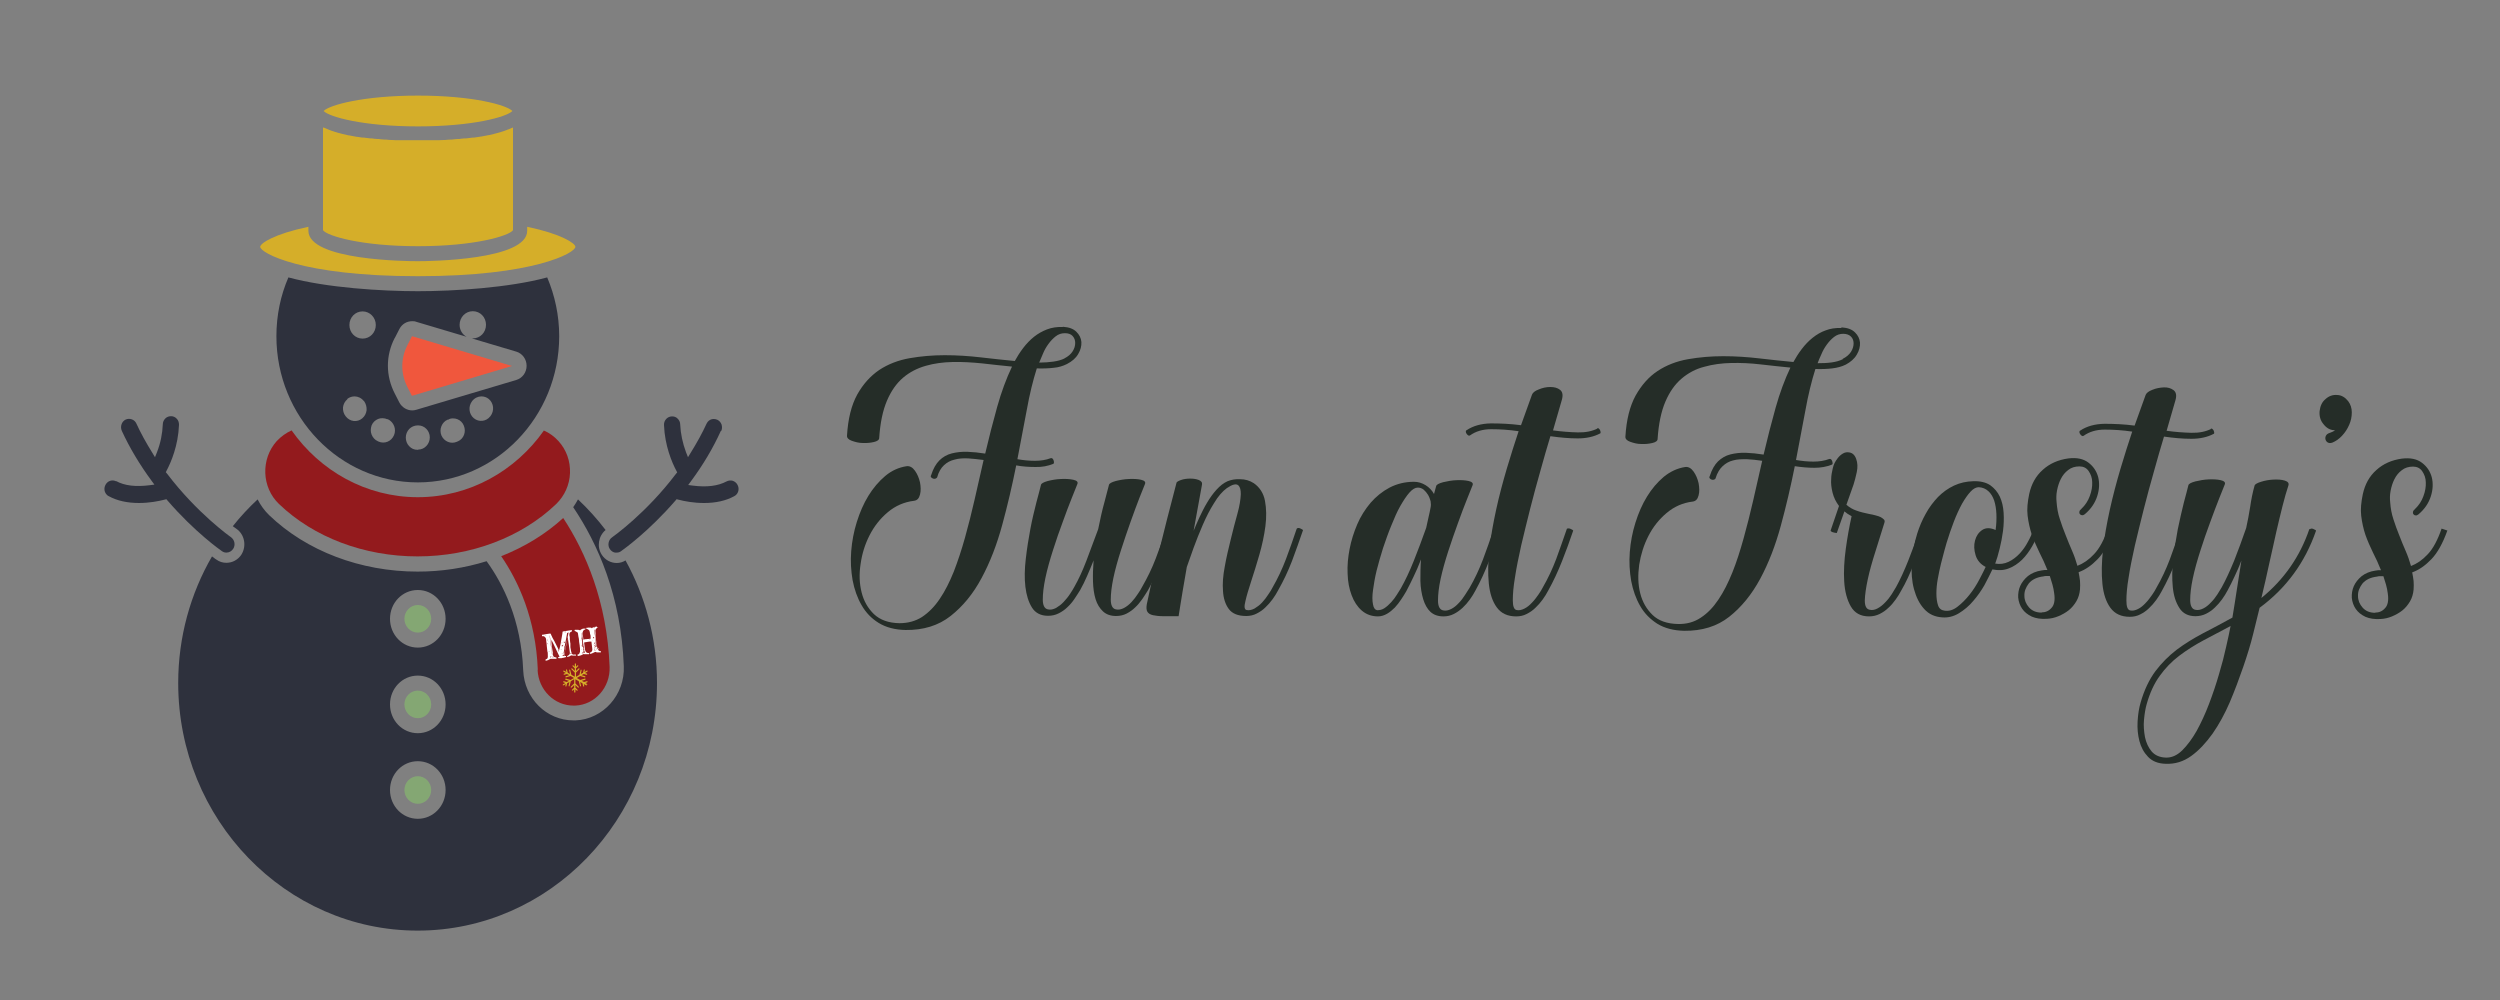 <?xml version="1.0" encoding="UTF-8"?>
<svg id="Layer_2" data-name="Layer 2" xmlns="http://www.w3.org/2000/svg" viewBox="0 0 125 50">
  <rect x="0" y="0" width="125" height="50" fill="#808080" stroke="none"/>
  <defs>
    <style>
      .cls-1 {
        fill: #84a773;
      }

      .cls-2 {
        fill: #2e313d;
      }

      .cls-3 {
        fill: #d5ae29;
      }

      .cls-4 {
        fill: #f0573d;
      }

      .cls-5 {
        fill: #fff;
      }

      .cls-6 {
        fill: #931a1d;
      }

      .cls-7 {
        fill: #252d28;
      }
    </style>
  </defs>
  <g>
    <path class="cls-7" d="M53.16,16.34c.29.02.51.1.66.25.15.15.23.31.25.51.01.2-.04.4-.16.6-.12.21-.31.37-.56.5-.2.1-.42.17-.67.19-.25.03-.53.04-.84.03-.19.6-.36,1.29-.5,2.07-.15.78-.3,1.6-.47,2.47.29.05.58.08.87.08.29,0,.56-.04.79-.13.07-.02.12.02.15.11s.02.15-.01.17c-.27.11-.57.17-.89.16-.32,0-.65-.02-.97-.08-.2,1-.43,1.99-.7,2.98-.27.99-.61,1.87-1.03,2.65-.42.79-.94,1.42-1.55,1.9-.61.48-1.36.71-2.25.7-.53-.01-.98-.13-1.34-.35s-.65-.52-.86-.89c-.21-.36-.36-.78-.45-1.25-.08-.47-.11-.95-.07-1.45.04-.5.13-.98.28-1.46s.34-.92.58-1.31c.24-.39.52-.72.84-.99.32-.27.68-.43,1.07-.49.16-.02.3.06.42.23.12.17.2.36.25.58.04.22.05.42,0,.61s-.14.29-.3.31c-.49.06-.93.25-1.31.57-.38.32-.68.7-.91,1.15s-.38.93-.45,1.44c-.08.51-.06.98.05,1.42.11.44.32.8.62,1.09.31.29.73.44,1.27.45.42,0,.8-.1,1.13-.31.33-.22.63-.52.89-.91.26-.38.49-.84.7-1.36.2-.52.39-1.09.56-1.7.17-.61.33-1.24.48-1.9.15-.66.3-1.32.45-1.98-.27-.04-.53-.06-.77-.08-.25-.01-.47,0-.68.06-.21.05-.38.14-.53.28s-.27.34-.34.6c-.01.03-.04.05-.08.07-.04.01-.08.02-.12,0-.04-.01-.07-.03-.1-.06-.03-.03-.03-.07,0-.12.1-.32.24-.56.41-.73.17-.17.38-.29.62-.35s.5-.09.78-.08c.28.01.58.04.89.09.19-.81.39-1.59.6-2.34.21-.75.46-1.42.74-2.01-.49-.05-.99-.1-1.49-.16-.5-.05-.99-.08-1.47-.07s-.93.07-1.35.19c-.42.12-.8.31-1.13.59-.33.28-.6.66-.81,1.15-.21.49-.34,1.11-.39,1.87,0,.09-.09.16-.26.2s-.36.06-.56.05c-.2,0-.38-.05-.55-.11s-.25-.15-.24-.26c.05-.84.22-1.52.51-2.05.29-.52.66-.93,1.1-1.23.44-.29.95-.49,1.52-.59s1.16-.15,1.76-.15c.61,0,1.21.04,1.81.11.6.07,1.16.13,1.69.18.12-.22.26-.44.42-.65.16-.21.34-.4.54-.56.2-.16.42-.28.65-.37.24-.09.49-.13.77-.12ZM53.22,17.92c.18-.09.32-.21.41-.35.09-.14.13-.28.13-.42s-.04-.25-.13-.35c-.09-.1-.22-.14-.39-.14s-.32.05-.46.16c-.13.1-.25.23-.36.38-.11.15-.2.31-.27.48-.07.17-.14.32-.19.45.26,0,.5-.02.71-.05.21-.03.4-.08.56-.16Z"/>
    <path class="cls-7" d="M58.33,26.43s.02-.03.05-.03.07,0,.11.02c.04.02.07.03.1.05.03.02.04.04.04.04-.17.51-.35,1.02-.55,1.53-.19.51-.42,1-.68,1.47-.09.15-.19.3-.29.45-.11.15-.22.29-.35.41-.13.13-.28.23-.43.31-.16.08-.33.12-.53.12-.27,0-.49-.08-.65-.23s-.29-.35-.37-.61-.12-.55-.13-.88c-.01-.33,0-.69.03-1.06-.11.28-.22.54-.33.79-.11.25-.22.48-.34.69-.09.15-.19.3-.29.45-.1.15-.22.29-.35.41-.13.13-.28.23-.44.31s-.33.12-.53.12c-.36,0-.63-.14-.8-.41-.17-.27-.28-.62-.33-1.04s-.04-.89.02-1.4c.06-.52.14-1.02.23-1.5s.2-.92.3-1.32c.11-.39.18-.69.23-.88.02-.07.13-.13.34-.19.2-.05.42-.09.66-.1.24-.01.44,0,.62.04.18.04.24.11.2.21-.05.12-.14.35-.28.7s-.29.74-.45,1.19c-.17.45-.33.92-.49,1.42-.16.5-.29.96-.38,1.39-.09.43-.13.79-.13,1.08,0,.29.09.46.26.49.13.03.26,0,.4-.07.13-.08.26-.17.38-.3s.23-.26.32-.4c.09-.14.17-.26.22-.36.21-.37.41-.8.6-1.3.19-.5.38-1.02.59-1.58.1-.5.2-.95.31-1.34.1-.39.18-.69.23-.88.02-.07.13-.13.34-.19.2-.05.42-.09.66-.1.23-.01.44,0,.61.04.17.04.23.11.19.21-.05.12-.14.35-.28.7-.13.34-.28.74-.44,1.19s-.32.92-.48,1.42c-.16.5-.29.96-.38,1.39-.09.43-.13.79-.13,1.08,0,.29.09.46.26.49.13.03.26,0,.4-.07.13-.07.26-.17.38-.3s.22-.26.31-.4c.1-.14.17-.26.22-.36.26-.45.49-.92.68-1.42.19-.5.37-1,.54-1.5Z"/>
    <path class="cls-7" d="M64.84,26.43s.03-.03.07-.03c.03,0,.07,0,.1.02.04.02.07.03.1.05s.04.04.04.04c-.17.51-.36,1.02-.55,1.54-.2.52-.43,1-.69,1.46-.08.15-.17.3-.28.45-.11.15-.23.29-.36.41-.13.13-.28.23-.44.31-.15.08-.33.12-.52.12-.41,0-.7-.12-.87-.35-.17-.23-.27-.53-.29-.9-.03-.36,0-.77.09-1.23.08-.46.19-.91.3-1.36s.22-.88.33-1.27.16-.72.17-.98c0-.21-.03-.35-.12-.44-.11-.1-.3-.05-.57.13-.23.17-.45.42-.65.76-.21.33-.39.69-.56,1.08s-.32.77-.46,1.15c-.13.38-.25.7-.34.96-.07.41-.14.82-.21,1.22-.07.4-.13.82-.2,1.24-.3,0-.55,0-.76,0-.21,0-.38-.02-.52-.05-.14-.03-.23-.09-.28-.17s-.06-.21-.03-.38c.06-.3.14-.67.24-1.11.1-.44.22-.92.35-1.45.13-.52.27-1.08.42-1.68.15-.59.31-1.2.47-1.81,0-.06.09-.11.23-.16s.3-.07.46-.07.3.02.43.07c.12.05.18.12.16.23l-.42,2.31c.08-.2.18-.42.29-.67.12-.25.24-.5.38-.73.14-.24.3-.46.47-.65.18-.2.36-.34.56-.43.2-.08.41-.11.62-.1.26,0,.49.07.69.2.3.21.49.51.56.89.07.38.08.8.02,1.26-.06.46-.16.93-.3,1.42-.14.49-.28.93-.41,1.33-.13.4-.23.73-.29,1-.07.27-.05.41.05.44.13.03.26,0,.4-.07.13-.08.26-.17.38-.3s.22-.26.31-.4c.1-.14.17-.26.22-.36.26-.45.48-.92.67-1.42.19-.5.36-1,.53-1.5Z"/>
    <path class="cls-7" d="M74.7,26.45s.03-.03.07-.03c.03,0,.07,0,.1.02.04.01.07.03.1.05s.04.04.03.04c-.17.51-.35,1.02-.55,1.53-.2.51-.42,1-.68,1.47-.08.15-.17.3-.28.45-.11.15-.23.29-.36.41-.13.12-.28.23-.44.31s-.33.12-.52.12c-.27,0-.49-.08-.65-.23-.16-.15-.28-.37-.36-.63-.08-.27-.13-.57-.14-.91,0-.34,0-.7.03-1.08-.12.31-.24.6-.37.86-.12.26-.25.51-.37.74-.07.12-.15.25-.25.4-.1.15-.2.28-.32.41-.12.12-.25.23-.39.31-.14.08-.29.13-.45.13-.32,0-.59-.1-.81-.29-.22-.19-.39-.45-.51-.77-.12-.32-.19-.68-.2-1.08-.02-.4.02-.82.1-1.23.08-.42.21-.83.38-1.23.17-.4.4-.76.67-1.08.27-.31.59-.57.95-.76.37-.19.77-.29,1.22-.29.21,0,.4.06.58.17.18.11.32.26.42.44l.11-.4c.02-.07.13-.13.35-.19.21-.05.43-.09.66-.1.23-.01.43,0,.61.04.17.04.24.11.2.21-.05.12-.14.35-.28.7s-.29.74-.45,1.19-.33.92-.49,1.42c-.16.5-.29.96-.38,1.38s-.13.78-.13,1.08c0,.29.09.46.26.49.13.03.26,0,.4-.07s.26-.17.38-.3c.12-.12.22-.26.31-.4s.17-.26.23-.36c.26-.45.48-.92.67-1.42s.36-1,.53-1.5ZM71.53,25.37c.02-.09.02-.19,0-.31-.03-.11-.07-.22-.13-.32-.06-.1-.13-.18-.22-.26-.09-.07-.19-.1-.29-.1-.13,0-.27.08-.42.25-.15.17-.3.4-.46.68s-.3.61-.45.98c-.15.36-.28.74-.41,1.12-.12.39-.23.76-.32,1.12-.09.37-.14.69-.18.98s-.04.52,0,.71c.03.18.1.27.21.29.12,0,.24-.02.36-.1.12-.08.23-.18.34-.3s.2-.24.28-.37.14-.23.2-.32c.22-.39.44-.85.65-1.38.21-.53.42-1.08.62-1.65.03-.16.07-.33.11-.5.04-.17.08-.35.11-.52Z"/>
    <path class="cls-7" d="M79.84,21.4s.06,0,.09.02c.03.02.05.05.07.08.01.04.03.07.03.1,0,.04,0,.06-.02.07-.32.17-.7.25-1.12.25-.43,0-.88-.04-1.37-.11-.16.53-.33,1.11-.5,1.73-.18.63-.35,1.26-.51,1.89-.16.63-.31,1.25-.45,1.84-.13.59-.24,1.12-.31,1.59-.08.47-.11.85-.11,1.15s.06.46.18.49c.13.03.26,0,.4-.07s.26-.17.38-.3c.12-.12.22-.26.32-.4.1-.14.17-.26.22-.36.26-.45.48-.92.67-1.42.18-.5.36-1,.53-1.5,0-.02.03-.03.07-.03s.07,0,.11.02c.04.02.07.03.1.05s.04.04.04.04c-.17.51-.36,1.02-.56,1.53s-.43,1-.69,1.47c-.08.15-.17.3-.28.45-.11.15-.23.29-.36.41-.13.13-.28.23-.44.31-.15.08-.33.12-.52.12-.43,0-.75-.15-.97-.45s-.35-.7-.4-1.2-.04-1.07.03-1.71c.07-.64.19-1.3.34-1.99s.33-1.36.53-2.04c.2-.67.4-1.3.59-1.87-.48-.07-.93-.1-1.37-.1-.43,0-.78.11-1.06.31-.03.02-.06.02-.09,0s-.06-.05-.08-.08-.04-.07-.04-.1c0-.04,0-.06.04-.08.33-.22.73-.33,1.21-.34.47,0,.98.02,1.51.09l.55-1.53c.04-.1.15-.19.34-.26.19-.08.38-.12.57-.12.2,0,.36.04.49.14s.16.27.09.51l-.44,1.52c.44.06.85.09,1.24.1s.72-.06,1-.2Z"/>
    <path class="cls-7" d="M92.09,16.37c.29.02.51.1.66.25s.23.31.25.51c.01.2-.04.4-.16.6-.12.21-.31.37-.55.5-.2.1-.43.16-.68.19-.25.03-.53.04-.84.03-.19.6-.36,1.29-.5,2.07-.15.78-.3,1.6-.47,2.48.29.05.58.08.87.08.29,0,.55-.04.79-.13.07-.02.12.02.15.11.03.1.03.15-.01.17-.27.11-.57.16-.88.16-.32,0-.65-.03-.98-.08-.2,1-.43,1.99-.7,2.98-.27.99-.61,1.87-1.03,2.65-.42.78-.94,1.42-1.55,1.9s-1.36.71-2.25.7c-.53-.01-.98-.13-1.34-.35-.36-.23-.65-.52-.86-.89-.21-.36-.36-.78-.45-1.25-.08-.47-.11-.95-.07-1.45.04-.5.13-.98.28-1.46.15-.48.34-.92.58-1.31.24-.39.52-.72.84-.99.32-.26.68-.43,1.07-.49.16-.02.3.06.42.23.12.17.2.36.25.58.04.22.05.42,0,.61s-.14.29-.3.31c-.49.06-.92.25-1.3.57-.38.32-.68.7-.91,1.15-.23.45-.38.93-.46,1.44-.07.51-.06.98.05,1.42.11.44.32.8.62,1.09s.73.44,1.27.45c.42.01.8-.09,1.13-.31.34-.22.63-.52.89-.91.26-.38.49-.84.7-1.36s.39-1.09.56-1.7c.17-.61.33-1.25.48-1.9.15-.66.3-1.32.45-1.98-.27-.04-.53-.07-.77-.08-.24,0-.47,0-.68.06-.21.05-.38.15-.53.29-.15.14-.27.34-.35.6,0,.03-.04.05-.07.07-.04.01-.08.02-.12,0-.04,0-.07-.03-.1-.06-.03-.03-.03-.07,0-.12.1-.32.24-.56.41-.73.18-.17.38-.29.62-.35.24-.06.5-.09.78-.08.28.01.57.04.88.09.19-.81.39-1.59.6-2.34.21-.75.46-1.42.74-2.01-.49-.05-.99-.1-1.49-.16-.51-.06-1-.08-1.47-.07-.47.01-.93.07-1.35.19-.43.11-.8.31-1.13.59-.33.28-.6.66-.81,1.15-.21.49-.34,1.11-.39,1.87,0,.09-.09.16-.26.2-.17.04-.36.06-.56.05-.2,0-.38-.05-.55-.11-.17-.06-.25-.15-.24-.26.05-.84.22-1.52.51-2.05.29-.52.66-.94,1.1-1.23.44-.29.95-.49,1.52-.59.57-.1,1.16-.15,1.76-.15.61,0,1.21.04,1.81.11s1.16.13,1.7.18c.12-.22.26-.44.42-.65s.34-.4.54-.56c.2-.16.42-.29.65-.37.23-.09.49-.13.77-.12ZM92.14,17.94c.18-.09.32-.21.41-.35s.13-.29.13-.42-.04-.25-.13-.34-.22-.14-.39-.14c-.17,0-.32.05-.46.16s-.25.23-.36.38c-.11.15-.2.31-.27.48-.08.17-.14.32-.19.45.26,0,.5-.01.71-.04.21-.03.39-.08.55-.16Z"/>
    <path class="cls-7" d="M95.98,26.45s.03-.03.07-.03.07,0,.11.02c.04.02.07.03.1.05.03.02.04.04.03.04-.2.58-.4,1.13-.59,1.64-.2.51-.41.97-.64,1.36-.08.15-.17.3-.28.45s-.22.29-.36.41c-.13.13-.28.23-.44.31s-.34.12-.53.12c-.42,0-.72-.17-.91-.5s-.3-.75-.33-1.25c-.03-.5,0-1.04.08-1.63s.18-1.13.29-1.63c-.15-.08-.27-.16-.36-.24l-.38,1.08c-.07,0-.12-.02-.17-.03s-.07-.02-.1-.04c-.02-.02-.04-.03-.04-.05l.42-1.23c-.15-.2-.26-.42-.32-.66-.06-.24-.09-.47-.07-.7,0-.17.04-.35.08-.53.04-.18.12-.34.23-.48.08-.11.17-.19.27-.25.1-.06.21-.08.31-.06.17.02.29.13.36.33.07.19.08.41.03.65-.05.25-.11.45-.16.62l-.36,1.02c.15.13.32.23.5.29.19.07.4.12.64.17.11.02.22.04.32.07.1.02.19.06.26.09.07.04.12.08.16.12s.04.1.02.16c-.14.46-.29.94-.45,1.44-.16.5-.29.96-.38,1.38s-.14.77-.15,1.06c0,.29.08.44.25.47.13.03.26,0,.39-.07.13-.07.26-.17.38-.3.12-.12.23-.26.32-.4.09-.14.16-.26.22-.36.21-.38.41-.82.61-1.32.2-.5.39-1.03.59-1.6Z"/>
    <path class="cls-7" d="M101.64,26.47s.03-.03.07-.03.07,0,.11.02c.04.02.07.03.1.05s.04.04.03.04c-.08.25-.19.5-.34.76s-.31.48-.51.68c-.2.19-.42.34-.66.43-.25.1-.52.11-.82.05-.11.24-.25.5-.4.79-.16.28-.35.55-.56.79-.21.25-.45.45-.71.61-.26.16-.54.23-.82.21-.38-.02-.69-.16-.92-.42-.24-.26-.4-.59-.51-.99-.11-.4-.14-.84-.11-1.33.03-.49.12-.97.27-1.45.11-.35.25-.68.43-1,.17-.31.38-.59.61-.83.24-.24.5-.43.8-.57s.62-.21.97-.22c.35-.01.63.06.84.2.21.15.37.34.48.57.11.24.17.5.19.8.02.3.01.61-.03.92-.04.31-.1.61-.17.89s-.14.53-.22.74c.24.04.46.01.67-.09.21-.1.39-.24.55-.41s.3-.37.41-.58c.12-.21.21-.42.28-.62ZM99.29,28.35c-.26-.13-.43-.33-.51-.59-.08-.26-.09-.5-.03-.73.06-.23.18-.41.36-.53.18-.12.4-.12.67,0,.04-.28.05-.55.04-.8s-.05-.48-.11-.67c-.07-.2-.16-.35-.29-.47-.13-.12-.29-.19-.48-.2-.13,0-.27.07-.41.22-.14.15-.28.35-.43.61-.14.26-.28.56-.41.9-.13.34-.25.69-.36,1.05-.02.07-.06.2-.11.39-.05.19-.11.41-.17.65-.06.24-.11.49-.16.76s-.07.51-.07.74.03.43.08.58c.05.16.16.25.31.27.22.04.44-.02.66-.19.22-.17.42-.37.61-.61.19-.24.35-.49.49-.76.14-.27.25-.48.32-.64Z"/>
    <path class="cls-7" d="M105.69,26.51c-.23.65-.5,1.13-.81,1.45s-.62.53-.95.65c.03.14.05.28.07.43.01.15.01.29,0,.43-.02.22-.08.42-.18.59-.1.17-.23.33-.38.45-.15.12-.33.22-.52.3s-.38.12-.57.13c-.3.02-.55-.02-.76-.11-.21-.1-.37-.23-.48-.39s-.18-.35-.2-.56c-.01-.2.02-.4.1-.58s.21-.35.39-.5c.18-.14.41-.24.69-.28.05,0,.1-.02.14-.02.04,0,.09,0,.14,0-.12-.3-.25-.59-.4-.88-.14-.29-.27-.58-.38-.89-.1-.3-.17-.62-.21-.95-.04-.33,0-.69.08-1.08.11-.5.33-.9.68-1.21.34-.31.77-.5,1.28-.57.42-.05.75.02,1,.21.25.19.41.43.49.73.07.29.06.61-.05.95-.11.34-.31.64-.62.9-.05.04-.1.06-.14.05-.04,0-.08-.02-.1-.05-.03-.03-.04-.07-.03-.12,0-.05.04-.1.1-.15.19-.18.33-.39.42-.64.09-.24.13-.47.12-.69,0-.21-.07-.4-.18-.56s-.27-.23-.46-.23c-.22,0-.41.06-.56.18-.16.12-.28.27-.37.45-.09.18-.15.37-.19.58-.04.21-.04.4-.02.58.02.29.07.57.16.84.09.27.18.54.29.8.1.27.21.52.32.78.11.25.2.51.27.76.29-.11.57-.3.83-.58.27-.28.5-.71.7-1.29l.3.1ZM102.08,30.62c.19,0,.36-.07.49-.22.14-.14.19-.39.14-.73-.02-.16-.05-.31-.09-.45-.04-.14-.09-.28-.13-.42h-.16c-.05,0-.11,0-.16.02-.33.04-.57.16-.73.35-.15.2-.23.4-.22.62,0,.22.08.41.23.58s.36.26.63.26Z"/>
    <path class="cls-7" d="M110.52,21.42s.06,0,.09.02c.03.02.05.05.07.08.01.04.03.07.03.1,0,.04,0,.06-.02.07-.32.17-.7.25-1.12.25-.43,0-.88-.04-1.37-.11-.16.53-.33,1.11-.5,1.73-.18.63-.35,1.26-.51,1.89-.16.63-.31,1.25-.45,1.84-.13.59-.24,1.12-.31,1.59-.08.47-.11.85-.11,1.15s.06.46.18.49c.13.03.26,0,.4-.07s.26-.17.38-.3c.12-.12.22-.26.32-.4.1-.14.17-.26.22-.36.26-.45.48-.92.67-1.42.18-.5.36-1,.53-1.5,0-.02.03-.03.07-.03s.07,0,.11.02c.04.02.07.03.1.05s.04.04.04.04c-.17.51-.36,1.02-.56,1.53s-.43,1-.69,1.47c-.08.15-.17.3-.28.45-.11.15-.23.29-.36.41-.13.13-.28.23-.44.31-.15.08-.33.12-.52.12-.43,0-.75-.15-.97-.45s-.35-.7-.4-1.2-.04-1.07.03-1.71c.07-.64.19-1.3.34-1.99.15-.68.33-1.36.53-2.04.2-.67.4-1.3.59-1.87-.48-.07-.93-.1-1.37-.1-.43,0-.78.11-1.06.31-.03.02-.06.02-.09,0s-.06-.05-.08-.08-.04-.07-.04-.1c0-.04,0-.06.04-.08.33-.22.73-.33,1.21-.34.47,0,.98.02,1.51.09l.55-1.53c.04-.1.15-.19.34-.26.19-.08.38-.11.57-.12s.36.04.49.14.16.27.09.51l-.44,1.52c.44.06.85.09,1.24.1s.72-.06,1-.2Z"/>
    <path class="cls-7" d="M115.5,26.46s.03-.03.07-.03c.03,0,.07,0,.1.02.04.02.07.03.1.05s.04.04.03.04c-.55,1.59-1.49,2.87-2.82,3.85-.08.34-.19.77-.32,1.3-.13.53-.3,1.08-.5,1.66-.2.58-.42,1.17-.67,1.76-.25.58-.54,1.11-.86,1.57-.33.46-.68.84-1.07,1.12-.39.28-.81.41-1.28.39-.38-.01-.67-.13-.88-.35-.21-.22-.35-.48-.43-.79s-.11-.63-.09-.98.07-.67.15-.94c.18-.63.43-1.15.74-1.57.31-.41.67-.77,1.06-1.07.4-.3.84-.57,1.31-.82.47-.24.97-.51,1.48-.79.08-.49.16-.97.23-1.45.07-.47.15-.94.22-1.4-.11.28-.22.55-.34.79-.12.25-.23.49-.35.7-.08.15-.17.3-.28.45-.11.15-.23.29-.36.41-.13.13-.28.23-.44.31-.16.08-.34.12-.53.12-.36,0-.63-.14-.8-.41-.18-.28-.29-.62-.33-1.04s-.04-.89.02-1.4.14-1.02.23-1.5c.1-.48.2-.92.3-1.32.11-.39.18-.69.23-.88.02-.07.13-.13.35-.19.21-.05.43-.09.66-.1.23-.01.43,0,.61.04.17.04.24.11.2.21-.05.12-.14.35-.28.7-.13.34-.29.74-.45,1.19-.17.45-.33.92-.49,1.42-.16.5-.29.96-.38,1.39-.09.43-.13.79-.13,1.08,0,.29.09.46.26.49.13.03.26,0,.4-.07s.26-.17.38-.3c.12-.12.23-.26.32-.4.09-.14.16-.26.22-.36.21-.38.41-.82.62-1.33.2-.51.4-1.05.6-1.63.08-.35.14-.7.2-1.06.05-.35.12-.71.22-1.06.02-.07.13-.13.32-.19.19-.06.4-.1.62-.11.22-.01.41,0,.57.05.16.05.22.13.18.25-.09.27-.19.61-.29,1.01-.1.4-.21.85-.32,1.33-.11.49-.22,1.01-.35,1.57-.12.56-.25,1.13-.39,1.71,1.13-.92,1.93-2.07,2.4-3.45ZM108.29,37.88c.29.01.56-.11.82-.36.25-.25.5-.58.72-.97.22-.4.43-.85.62-1.35.19-.5.36-1,.5-1.49.15-.5.27-.96.36-1.38.1-.43.17-.77.22-1.03-.47.25-.92.49-1.36.72-.43.23-.84.49-1.21.77-.37.28-.7.62-.97,1-.28.38-.5.86-.66,1.43-.06.21-.1.46-.13.77-.03.3,0,.59.05.87.06.28.17.52.33.71.16.19.4.3.71.31Z"/>
    <path class="cls-7" d="M116.7,21.51c-.21-.01-.39-.12-.54-.32-.14-.17-.2-.38-.18-.63.03-.26.12-.46.29-.6.17-.16.37-.23.6-.21.21.01.39.12.54.31.12.16.18.35.18.56s-.04.42-.13.62c-.09.21-.21.39-.36.55s-.31.27-.48.34c-.09.03-.16.03-.22,0-.06-.03-.1-.08-.12-.14-.02-.06-.02-.12.01-.19.03-.07.09-.12.18-.15.11-.04.21-.08.29-.13h-.04Z"/>
    <path class="cls-7" d="M122.37,26.52c-.23.65-.5,1.13-.81,1.45s-.62.53-.95.65c.03.14.05.28.07.43.01.15.01.29,0,.43-.02.22-.08.42-.18.59-.1.17-.23.33-.38.45-.15.12-.33.22-.52.3s-.38.12-.57.13c-.3.02-.55-.02-.76-.11-.21-.1-.37-.23-.48-.39s-.18-.35-.2-.56c-.01-.2.02-.4.1-.58s.21-.35.39-.5c.18-.14.41-.24.69-.28.05,0,.1-.02.14-.02.04,0,.09,0,.14,0-.12-.3-.25-.59-.4-.88-.14-.29-.27-.58-.38-.89-.1-.3-.17-.62-.21-.95-.04-.33,0-.69.08-1.08.11-.5.33-.9.68-1.21.34-.31.77-.5,1.28-.57.42-.05.75.02,1,.21.25.19.41.43.49.73.07.29.06.61-.05.95-.11.34-.31.64-.62.9-.05.04-.1.06-.14.05-.04,0-.08-.02-.1-.05-.03-.03-.04-.07-.03-.12,0-.05.04-.1.1-.15.19-.18.33-.39.42-.64.09-.24.13-.47.12-.69,0-.21-.07-.4-.18-.56s-.27-.23-.46-.23c-.22,0-.41.06-.56.18-.16.12-.28.27-.37.45-.09.18-.15.37-.19.58-.04.21-.04.4-.02.58.02.29.07.57.16.84.09.27.18.54.29.8.1.27.21.52.32.78.11.25.2.51.27.76.29-.11.57-.3.83-.58.27-.28.5-.71.7-1.29l.3.1ZM118.76,30.63c.19,0,.36-.07.49-.22.14-.14.19-.39.14-.73-.02-.16-.05-.31-.09-.45-.04-.14-.09-.28-.13-.42h-.16c-.05,0-.11,0-.16.02-.33.04-.57.16-.73.35-.15.2-.23.4-.22.62,0,.22.08.41.23.58s.36.26.63.26Z"/>
  </g>
  <g>
    <g>
      <path class="cls-1" d="M20.89,30.25c-.37,0-.67.31-.67.69s.3.69.67.69.67-.31.67-.69-.3-.69-.67-.69Z"/>
      <path class="cls-3" d="M16.15,11.51c.21.29,1.93.8,4.75.8s4.54-.51,4.75-.8v-1.36c-1.38.66-4.32.68-4.75.68s-3.36-.02-4.75-.68v1.36Z"/>
      <path class="cls-2" d="M31.28,28.02c-.13.08-.28.13-.44.13-.3,0-.58-.15-.75-.41-.26-.4-.17-.94.19-1.24-.42-.55-.88-1.06-1.38-1.53-.07.13-.15.26-.24.39,1.22,1.81,2.4,4.44,2.53,7.95.06,1.43-1.03,2.65-2.41,2.71h-.1c-1.36,0-2.46-1.1-2.52-2.5-.1-2.52-1.01-4.33-1.83-5.46-1.09.34-2.25.52-3.45.52-2.85,0-5.56-1.03-7.42-2.82-.24-.23-.43-.5-.58-.79-.44.41-.86.86-1.24,1.34.11.08.18.13.18.13.41.28.52.86.25,1.29-.17.26-.45.41-.75.41-.18,0-.35-.05-.5-.16-.01,0-.09-.06-.22-.16-1.07,1.85-1.69,4.02-1.69,6.33,0,6.82,5.37,12.38,11.97,12.38s11.97-5.55,11.97-12.38c0-2.23-.58-4.33-1.58-6.14ZM20.89,40.94c-.77,0-1.39-.64-1.39-1.44s.62-1.44,1.39-1.44,1.39.64,1.39,1.44-.62,1.44-1.39,1.44ZM20.89,36.66c-.77,0-1.39-.64-1.39-1.44s.62-1.44,1.39-1.44,1.39.64,1.39,1.44-.62,1.44-1.39,1.44ZM20.89,32.38c-.77,0-1.39-.64-1.39-1.44s.62-1.44,1.39-1.44,1.39.64,1.39,1.44-.62,1.44-1.39,1.44Z"/>
      <path class="cls-1" d="M20.89,34.53c-.37,0-.67.31-.67.69s.3.69.67.69.67-.31.67-.69-.3-.69-.67-.69Z"/>
      <path class="cls-1" d="M20.89,38.81c-.37,0-.67.31-.67.69s.3.69.67.69.67-.31.67-.69-.3-.69-.67-.69Z"/>
      <path class="cls-3" d="M28.77,12.34c0-.17-.69-.64-2.41-1v.2c0,1.47-4.91,1.52-5.47,1.52s-5.47-.04-5.47-1.52v-.2c-1.72.36-2.41.83-2.41,1,0,.3,2.06,1.47,7.88,1.47s7.88-1.17,7.88-1.47Z"/>
      <path class="cls-3" d="M16.15,6.38v4.11c.19.29,1.91.8,4.75.8s4.55-.51,4.75-.8v-4.11s-.02,0-.02,0c-.08.04-.16.07-.24.1-.02,0-.04.01-.05.02-.07.03-.15.05-.23.08-.02,0-.04.01-.06.02-.09.03-.19.05-.29.08-.02,0-.04.01-.07.02-.09.02-.17.04-.26.06-.02,0-.04,0-.07.01-.1.02-.21.04-.31.06-.03,0-.05,0-.08.01-.09.01-.18.03-.27.04-.02,0-.05,0-.07,0-.11.01-.21.03-.32.04-.03,0-.05,0-.08,0-.09,0-.18.02-.27.03-.02,0-.04,0-.06,0-.1,0-.21.02-.31.03-.03,0-.05,0-.08,0-.09,0-.17.01-.26.02-.01,0-.03,0-.04,0-.09,0-.19.01-.27.01-.02,0-.05,0-.07,0-.08,0-.16,0-.23,0,0,0-.01,0-.02,0-.08,0-.15,0-.22,0-.02,0-.03,0-.05,0-.06,0-.12,0-.17,0,0,0-.01,0-.01,0-.06,0-.1,0-.14,0-.01,0-.02,0-.03,0-.04,0-.07,0-.09,0s-.06,0-.09,0c-.01,0-.02,0-.03,0-.04,0-.09,0-.14,0,0,0,0,0-.01,0-.05,0-.11,0-.17,0-.02,0-.03,0-.05,0-.07,0-.14,0-.22,0,0,0-.01,0-.02,0-.07,0-.15,0-.23,0-.02,0-.04,0-.07,0-.09,0-.18,0-.27-.01-.01,0-.03,0-.04,0-.08,0-.17-.01-.26-.02-.03,0-.05,0-.08,0-.1,0-.2-.02-.31-.03-.02,0-.04,0-.06,0-.09,0-.18-.02-.27-.03-.03,0-.05,0-.08,0-.11-.01-.21-.03-.32-.04-.02,0-.05,0-.07,0-.09-.01-.18-.03-.27-.04-.03,0-.05,0-.08-.01-.11-.02-.21-.04-.31-.06-.02,0-.05,0-.07-.01-.09-.02-.17-.04-.26-.06-.02,0-.04-.01-.07-.02-.1-.02-.19-.05-.29-.08-.02,0-.04-.01-.06-.02-.08-.02-.16-.05-.23-.08-.02,0-.04-.01-.05-.02-.08-.03-.16-.07-.24-.1,0,0-.02,0-.02,0Z"/>
      <path class="cls-4" d="M20.6,19.79l5-1.49-5-1.49-.23.45c-.34.67-.34,1.42,0,2.09l.23.45Z"/>
      <path class="cls-6" d="M27.2,21.52c-1.42,2.02-3.72,3.34-6.31,3.34s-4.89-1.32-6.31-3.34c-.27.12-.52.3-.74.53-.81.9-.76,2.32.11,3.15,1.74,1.67,4.26,2.62,6.93,2.62s5.2-.96,6.93-2.62c.42-.41.67-.96.69-1.55.02-.6-.18-1.16-.58-1.6-.21-.23-.46-.41-.74-.53Z"/>
      <path class="cls-2" d="M20.89,24.12c3.9,0,7.07-3.28,7.07-7.31,0-1.05-.22-2.04-.6-2.94-1.91.52-4.67.69-6.47.69s-4.56-.17-6.47-.69c-.39.9-.6,1.9-.6,2.94,0,4.03,3.17,7.31,7.07,7.31ZM20.91,22.49h-.04c-.16,0-.3-.06-.41-.18-.11-.11-.17-.27-.17-.43,0-.16.06-.31.17-.43.11-.11.26-.18.43-.18h.02c.32,0,.58.27.58.6,0,.33-.26.61-.58.61ZM22.88,22.07l-.04.02c-.3.13-.64-.02-.77-.32-.06-.15-.06-.31,0-.46.06-.15.17-.27.32-.33h.03c.07-.05.15-.06.23-.06.07,0,.15.01.22.04.15.06.26.17.32.32.13.31,0,.66-.3.79ZM24.51,20.82c-.2.26-.57.3-.82.09-.25-.21-.29-.59-.08-.86.12-.15.29-.23.46-.23.13,0,.26.04.37.13.25.21.29.59.08.86ZM19.74,16.9l.23-.45c.13-.25.37-.39.64-.39.07,0,.13,0,.2.03l2.52.75c-.21-.11-.35-.34-.35-.6,0-.37.29-.68.66-.68s.66.3.66.68-.29.68-.66.68c-.02,0-.03,0-.05,0l2.22.66c.31.09.52.38.52.71s-.21.62-.52.71l-5,1.49c-.07.02-.13.03-.2.03-.26,0-.51-.15-.64-.39l-.23-.45c-.46-.89-.46-1.91,0-2.79ZM19.13,20.91c.08,0,.16.02.23.05h.03c.3.14.44.5.31.8-.13.31-.47.45-.77.32l-.04-.02c-.14-.06-.25-.18-.31-.33-.06-.15-.05-.31,0-.46.06-.15.18-.26.32-.32.07-.03.14-.04.22-.04ZM18.13,15.57c.36,0,.66.3.66.68s-.29.68-.66.68-.66-.3-.66-.68.29-.68.66-.68ZM17.36,19.95c.11-.09.24-.13.37-.13.17,0,.34.08.46.23h.01c.1.14.14.3.13.46-.02.16-.09.3-.22.41-.25.21-.62.17-.83-.11-.1-.13-.14-.28-.13-.44.02-.16.09-.3.22-.41Z"/>
      <path class="cls-3" d="M25.62,5.55c-.29-.3-1.99-.77-4.72-.77s-4.43.47-4.72.77c.29.3,1.99.77,4.72.77s4.43-.47,4.72-.77Z"/>
      <path class="cls-6" d="M26.88,33.49c.04,1,.83,1.79,1.8,1.79h.08c.99-.04,1.76-.91,1.72-1.94-.13-3.27-1.2-5.73-2.32-7.44-.88.81-1.94,1.45-3.1,1.91.85,1.24,1.73,3.12,1.83,5.68Z"/>
      <path class="cls-2" d="M5.82,24.07c-.1-.05-.21-.06-.31-.03-.1.03-.19.11-.24.21-.07.13-.05.26-.03.32.02.06.07.18.2.24.42.23.93.34,1.51.34.52,0,.98-.09,1.29-.17l.08-.02.05.06c1.37,1.59,2.67,2.5,2.73,2.54.07.05.14.07.22.07.14,0,.26-.07.34-.19.06-.09.08-.2.06-.31-.02-.11-.08-.2-.17-.27-.02-.01-1.69-1.19-3.2-3.18l-.06-.07.04-.08c.22-.41.58-1.25.62-2.29,0-.11-.03-.22-.11-.3-.07-.08-.17-.13-.28-.13-.11,0-.21.03-.29.11-.08.08-.13.18-.13.3-.02.46-.11.93-.29,1.39l-.1.25-.14-.23c-.31-.5-.57-.97-.79-1.45-.09-.21-.34-.29-.54-.2-.2.1-.28.35-.19.56.39.85.9,1.7,1.49,2.5l.14.19-.23.03c-.69.09-1.26.03-1.69-.21Z"/>
      <path class="cls-2" d="M36.06,21.55c.05-.1.05-.21.02-.32-.04-.11-.11-.19-.21-.24-.13-.06-.25-.04-.31-.02-.06.02-.17.08-.23.21-.22.48-.48.95-.79,1.45l-.14.23-.1-.25c-.17-.46-.27-.93-.29-1.39,0-.11-.05-.22-.14-.3-.07-.07-.16-.1-.27-.1h0c-.23,0-.41.2-.4.43.04,1.04.4,1.88.62,2.29l.04.08-.06.07c-1.49,1.97-3.12,3.12-3.2,3.18-.09.06-.15.16-.17.27-.02.11,0,.22.06.31.06.09.15.16.26.18.03,0,.05,0,.08,0,.08,0,.16-.02.22-.07.14-.1,1.38-.98,2.73-2.54l.05-.06.08.02c.3.08.77.17,1.29.17.58,0,1.09-.11,1.51-.34.1-.05.17-.14.2-.24.02-.06.04-.19-.03-.32-.05-.1-.13-.17-.24-.21-.1-.03-.21-.02-.31.03-.43.23-1,.3-1.69.21l-.23-.03.14-.19c.6-.81,1.1-1.65,1.49-2.51Z"/>
    </g>
    <g>
      <g>
        <path class="cls-5" d="M28.77,32.72s.03.02.03.04c0,0,0,.02,0,.02,0,0-.01,0-.02,0,0,0-.02,0-.04,0-.01,0-.03,0-.04,0-.01,0-.03,0-.04,0-.01,0-.03,0-.04,0,0,0-.01,0-.02-.01,0,0-.02,0-.02,0-.01,0-.03,0-.04.01-.02,0-.03.02-.05.03-.02,0-.03.02-.05.02-.02,0-.04.01-.06.02,0,0-.01,0-.02,0,0,0,0-.01,0-.02,0-.02,0-.03.02-.04.02,0,.03-.02.05-.03.02-.01.04-.03.05-.05.01-.02.02-.06.01-.1-.02-.13-.03-.25-.05-.38-.02-.12-.04-.25-.05-.38,0,0,0,.03-.02.08,0,.05-.02.1-.03.17-.01.07-.03.14-.04.22-.01.08-.03.15-.04.21-.01.07-.02.12-.03.17,0,.04-.01.07-.01.07,0,.02.01.03.03.03.02,0,.03,0,.05,0h0s0,.05,0,.05c0,0-.02,0-.04.02-.03,0-.06.01-.09.02-.03,0-.06.01-.09.02-.03,0-.05,0-.06,0h-.02s0,0,0,0h-.02s-.03,0-.04,0c-.02,0-.03,0-.03-.02v-.03s0-.01.01-.01c0,0,.02,0,.03,0,0,0,.02,0,.02-.01,0,0,0-.01,0-.02,0,0,0-.02-.03-.06-.02-.04-.04-.09-.07-.15s-.06-.12-.09-.19c-.03-.07-.06-.13-.09-.19-.03-.06-.06-.11-.08-.16-.02-.04-.04-.07-.04-.08,0,.09,0,.19.02.29v.03c.02.11.03.22.05.32,0,.02,0,.04,0,.06,0,.02,0,.04.01.06,0,.02.01.04.02.06,0,.02.02.03.04.04,0,0,.02.01.03.01.01,0,.03,0,.04.01.01,0,.02,0,.03.01.01,0,.02,0,.02.01,0,.03,0,.05-.03.05-.02,0-.05,0-.07,0-.02,0-.05,0-.07,0s-.04,0-.06,0c-.02,0-.03,0-.05,0-.01,0-.03,0-.04.01-.02,0-.03.02-.05.03-.02,0-.04.02-.06.03-.02,0-.04.01-.06.02-.01,0-.03,0-.04,0-.02,0-.03,0-.03-.02s0-.03.01-.03.02-.01.03-.02.03-.01.04-.02c.01,0,.02-.02.03-.04.01-.04.02-.08.01-.13,0-.02,0-.04,0-.07s0-.04-.01-.06h.02s-.02-.02-.02-.02c0-.01,0-.03-.01-.04-.01-.09-.02-.18-.03-.27,0-.09-.02-.18-.03-.27,0-.03,0-.06-.01-.09,0-.03-.02-.06-.03-.08h-.02s0-.03-.02-.03c0,0-.01-.01-.02-.02h-.02s0-.01,0-.01c0,0,0,0-.01,0,0,0-.02,0-.03,0,0,0-.02,0-.03,0,0,0-.01,0-.02,0v-.07c.06,0,.13-.02.19-.03.06-.01.13-.02.19-.03h.02s.02,0,.03,0c0,0,0,.02.02.04,0,.02.02.05.03.07.01.03.03.06.04.09.02.03.03.06.05.09.01.03.03.05.04.07.01.02.02.03.02.04,0,0,.01.02.02.04.01.02.02.05.04.08.02.03.03.06.05.1.02.04.03.07.05.1.01.03.03.06.04.09.01.02.02.04.02.05,0,0,0-.03.02-.08s.02-.1.04-.17.03-.14.04-.22c.01-.08.03-.15.04-.22.01-.07.02-.13.03-.18,0-.05.01-.08.02-.1h.03s.38-.06.38-.06c0,0,.02,0,.03,0,.01,0,.02,0,.02.02,0,.02,0,.03-.01.04,0,0-.02.02-.04.02-.01,0-.03.02-.04.03-.01,0-.02.02-.03.04-.01.03-.02.06-.01.09v.03s.01.05.02.07c0,0,0,0,0,.01,0,0,0,0,0,.01,0,.01,0,.03,0,.06,0,.03,0,.06.01.1s0,.07.01.09c0,.03.01.04.01.05v.02s0,.07,0,.12v.06s.02.06.02.1c0,.05.02.1.03.15.01.05.03.08.05.09h.01s.02.02.03.02c0,0,.02,0,.03,0h.02ZM27.29,31.76s-.01,0-.01.01c0,.01,0,.02.02.01,0,0,0,0,.01,0h0s0-.02-.02-.02ZM27.36,32.16v.03s0,0,0,0c0,0,.01,0,.02,0,0,0,0,0,0,0s0,0,.01,0v.02s.03-.01.03-.01h-.01s0,0,0,0c0,0,0,0,0,0,0,0,0,0,0,0,0,0,0,0,.01,0,0,0,0,0-.02,0,0,0-.01,0-.01,0,0,0,0,0,0,0,0,0,0,0,0,0,0,0,0,0,0-.01h0s0,0-.01,0h-.01s0,0,0,0h0s0,0,0,0c0,0,0,0,0,0s0,0,.02-.01c.01,0,.02,0,.01-.02,0,0,0,0,0,0,0,0,0,0,0,0,0,0,0,0,0,0,0,0,0,0-.01,0s0,0-.01,0c0,0,0,0,0,.01h0s0,0,0,0v.02s0,.01,0,.01ZM27.43,32.65s0,0,0,0c0,0,0,0,0,0h.01ZM27.41,32.54s0,0,0,0h0s0,0,0,0c0,0,0,0,0,.01,0,0,0,0,0,0v-.03s.01,0,.01,0c0,0,0,0,0,0,0,0,0,0,0,0s0,0,0,0h0ZM27.38,31.95s0,0,0,0c0,0,0,0,0,0,0,0-.01,0-.02,0s0,0-.01,0c0,0,0,0,0,.01h0s.02,0,.02,0,0,0,.02,0h0s0,0,0,0c0,0,0,0,0,0ZM27.37,32s0,0,0,0c0,0,0,0,0,0s0,0,0,.01c0,0,0,.01,0,.02h0s.01,0,.02-.01h0s.01-.01.01-.01c0,0,0,0-.01,0s0,0,0,0ZM27.36,32.13s0,0,0,0h0s0,0,0,0ZM27.36,32.16s0,0,0,0c0,0,0,0,0,0h0ZM27.37,32.06s0,0,0-.01c0,0,0,0,0,0s0,0,0,0c0,0,0,0,0,0,0,0,0,0,.01,0ZM27.43,32.64s0,0,0,0,0,0,0,0c0,0,0,0,0,0s0,0,0,0ZM27.34,31.85s0,0,0,0c0,0,0,0,0-.01,0,0,0,0,0,0,0,0,0,0,0,0ZM27.41,32.21s0,0,0,0,0,0,0,0c0,0,0,0,0,0s0,0,0,0c0,0,0,0,0,0h0s.03,0,.03,0ZM27.44,32.55s0,0,0,0c0,0,0,.01,0,.01,0,0,0,0,0-.01,0,0,0,0,0-.01,0,0,.02,0,.03,0,.01,0,.02,0,.02,0,0,0,0,0-.01,0h0s0,0,0,0c0,0,0,0,0,0s0,0,0,0c0,0,0,0,0,0s0,0,0,0h0s-.02,0-.01.02h0ZM27.47,32.58s0,0,0,0c0,0,0,0,0,0,0,0,0,0,.01,0,0,0,0,0,.01-.01h-.05s-.02.02-.02.02c0,0,0,0,.01,0s0,0,0-.01h.01ZM27.4,32.17h0s0,0,0,0h0s0,0,0,0c0,0,0,0,0,0h0ZM27.35,31.76s0,0,0,0,0,0,0,0c0,0,0,0,0,0s0,0,0,0ZM27.43,32.45s0,0,.01,0,0,0,.01,0h-.02ZM27.46,32.63s0,0,0,0,0,0,0-.01c0,0,0-.01,0-.01h0s0,0,0,0c0,0,0,0,0,0h0ZM27.47,32.7s0,0,0,0c0,0,0,0,0,0s0,0,0,0c0,0,0,0,0,0ZM27.63,32.87h.02s0-.02,0-.02l-.02-.03h0s0,0,0,0c0-.02-.01-.03-.02-.06v-.03s0,0,0,0h0s-.01-.09-.01-.09h0s0,0,0,0l-.05-.41h0s0,0,0,0l-.06-.45h-.01s0,0,0,0l.06.49h0s0,0,0,0c0,0,0,0,0,0l.05.34h-.01s.01,0,.01,0c0,.04,0,.07.01.11h0s.02.08.03.11v.02s-.02,0-.02,0l-.06-.05s-.01.02-.02.03c-.01.02-.02.03-.02.03v.02s.01,0,.01,0c0,0,0,0,.01-.01,0,0,.01-.01.02-.02s.01-.01.01-.02c0,0,0-.01.01-.02l.06.05ZM27.38,31.92s0,0,0,0,0,0,0,0c0,0,0,0,0,0s0,0,0,0ZM27.4,32.12s0,0,0,0c0,0,0,0,0,0s0,0,0,0c0,0,0,0-.01,0,0,0,0,0,0,0ZM27.43,32.26h0s0,.01,0,0h0s0,0,0,0c0,0,0,0,0,0h0ZM27.38,31.76s0,0,0,0,0,0,0,0c0,0,0,0,0,0s0,0,0,0ZM27.42,32.1s0,0,.01,0c0,0,0,0,.01,0s0,0,0,0c0,0,0,0-.01,0,0,0,0,0,0-.01h0s-.02,0-.02,0h0ZM27.42,32.09s0,0,0,0h0s0,0,0,0ZM27.5,32.56h-.02s0,0,0,0c0,0,0,0,0,0,0,0,0,0,0,0,0,0,.01,0,.02,0h0s0,0,0,0ZM27.49,32.27s0,0,0,0,0,0,0,0c0,0,0,0,0,0s0,0,0,0ZM27.55,32.6s0,0,0,0,0,0,0,0c0,0,0,0,0,0s0,0,0,0ZM27.52,32.34s0,0,0,0h0s0,0,0,0h0s0,0,0,0ZM27.46,31.76s0,0,0,0,0,0,0,0c0,0,0,0,0,0s0,0,0,0ZM27.6,32.89s0,0,0,0c0,0,0,0,0,0,0,0,0-.01,0-.01s0,0,0,0c0,0,0,0,0,0h0ZM27.66,32.9h0s0-.02.01-.03h0s-.02,0-.01.02c0,0,0,0,.01,0ZM27.69,32.87s0-.01,0-.01c0,0-.01,0-.02,0,0,0-.01,0-.01.01,0,0,0,0,0,0,0,0,0,0,0,0s0,0,0,0h0s0,0,.01,0c0,0,0,0,.01,0h0s0,0,0,0ZM27.65,31.98s0,0,0,0,0,0,0,0h0ZM27.72,32.16s0,0,.01,0c0,0,0,0,0,0,0,0,0,0,0,0s0,0,0,0h0ZM27.72,32.13h0s0,0,0,0c0,0,0,0,0,0,0,0,0,0,0,0ZM27.75,32.16s0,0,0,0,0,0,0,0c0,0,0,0,0,0s0,0,0,0ZM27.82,32.28s0,0,0,0h0s0,0,0,0h0ZM27.84,32.44s0,0,0,0h0s0,0,0,0ZM27.95,32.56h0s0,0,0,0c0,0,0,0,0,0v-.03s0,0,0,0c0,0,0,0,0-.01,0,0,0,0-.01,0,0,0,0,0-.01,0,0,0,0,0,0-.01h0s0-.01,0-.01h0s-.01-.01-.02-.01h.02s0,.01,0,.01c0,0,0,0,0,.01,0,0,0,0,0,0,0,0,0,.01,0,.02,0,0,0,0,0,.01h-.02s0,0,0-.01c0,0,0,0-.02,0h0s0,0,0,0c0,.01,0,.02.02.02h0s.02,0,.02,0v.02s.03,0,.03,0h0ZM27.9,32.6s0,0,0,0c0,0,0,0,0,0,0,0,0,0,.01-.02h-.02ZM27.91,32.58s0,0,0,0c0,0,0,0,.01,0,0,0,0,0,0,0ZM27.91,32.53s0,0,0,0c0,0,0,0,0,0,0,0,0,0-.01.01h0s0,0,0,0ZM27.99,32.65h0s.02,0,.02,0h-.02s0-.01,0-.01h0s0-.02-.01-.02c0,0,0,0,0,0h0s.02.02.02.02ZM27.99,32.62s0,0,0,0c0,0,0,0,0,0,0,0,0-.01,0-.01s0,0,0,0c0,0,0,0,0,0h0ZM28.01,32.72s0,0,0,0,0,0,0,0c0,0,0,0,0,0s0,0,0,0ZM28.02,32.51s0,0,0,0,0,0,0,0c0,0,0,0,0,0s0,0,0,0ZM28.37,31.65h0s-.01-.02-.01-.02h0s0,0,0,0h0s0,0,0,0h0c-.02.11-.04.22-.06.33-.02.11-.04.22-.06.33h0s0,0,0,0v.02s-.02,0-.02,0h0s0,.01,0,.02c0,0,0,.01,0,.02,0,0,0,0,0,0,0,0,0,0,0,0,0,0,0,0,0,0,0,0,0,0,0,.01,0,0,0,.02,0,.02,0,0,0,.02,0,.02,0,0,0,.01,0,.01,0,0,0,0,0,0,0,0,0,0,0,0,0,0,0,0,0,0s0,0,0,0c0,0,0,0,0,0,0,0,0,0,0,0v.05s-.01,0-.01,0h0s0,.04,0,.04h0s0,0,0,0l-.03.14s0,0,0,0c0,0,0,0,0,0h.01s0,.03,0,.03h0s0,.01,0,.02c0,0,0,.02,0,.02,0,0,0,.01,0,.01,0,0,0,0,0,.01h0s0,.02,0,.02h-.06s0,.02,0,.02h0s.01.02.01.02h.07s0-.02,0-.02h0s0-.02,0-.02h0s0-.03,0-.03h0s0,0,0,0c0,0,0,0,0,0h0s0-.06.02-.09c0-.03.01-.05.02-.08h0s0,0,0,0v-.02s0,0,.01,0,0,0,0,0c0,0,0,0,0,0,0,0,0,0,0,0,0-.01,0-.02,0-.04,0-.02,0-.04.01-.06,0-.02,0-.04.01-.05,0-.01,0-.02,0-.03h0s.07-.34.07-.34h0s0,0,0,0h0s.08-.39.08-.39ZM28.08,32.7s0,0-.01,0c0,0,0,0-.01,0,0,0,0,0,.01,0s0,0,0,0h0s0,0,0,0c0,0,0,0,0,0ZM28.04,32.51s0,0,0,0,0,0,0,0c0,0,0,0,0,0s0,0,0,0ZM28.04,32.47s0,0,0,0c0,0,.01,0,.01,0,0,0,0,0,0,.01s0,0,0,0c0,0,0,0,0,0,0,0,0,0,0,0s0,0,0,0v-.02s0,0,0,0h0s.03.01.03.01v-.02s0,0,.01,0c0,0,0,0,0,0,0,0,0,0,0,0,0,0,0,0,0,0,0,0,0,0-.01,0-.01,0-.02,0-.03,0,0,0-.01,0-.01.02,0,.01,0,.02-.01.02,0,0,0,0-.01,0h0ZM28.07,32.68v-.02s.01,0,.01,0c0,0,0,0,0,0v.02s0,0,0,0v.02ZM28.07,32.4s0,0-.01,0h0s0,.01,0,.01c0,0,0,0,0,0,0,0,0,0,0-.01h0ZM28.09,32.69s0,.01.01.01c0,0,.01,0,.02,0h0s0-.01,0-.02c0,0-.01,0-.02,0h0ZM28.05,32.35s0,0,0,0c0,0,0,0,0,0h0s0,0,0-.01c0,0,0,0,0,0ZM28.07,32.46v-.02s0,0,0,0c0,0,.01,0,.01,0,0,0,0,.01,0,.02h0ZM28.15,32.33s0-.01,0-.02c0,0,0,0,0,0,0,0,0-.02,0-.03h0s.01-.02.01-.02h0s0,0,0,0,0,0,0,0h0s0-.02,0-.02h0s0,0-.02,0c0,0,0,0,0,0h0s0,.02-.01.02c0,0,0,0,0-.01v-.02s0,0,0,.01c0,0,0,0,0,.01-.01,0-.02,0-.03,0,0,0-.01.01-.01.03,0,0,0,.01,0,.02,0,0,0,.01,0,.02,0,0,0,0-.01,0h0s0,0,0,0c0,0,0,0,.01,0h.03s0,0,0,0c0,0,0,0,0,0s0,0,0,0h-.01s-.01,0-.01.01c0,0,0,0,0,0,0,0,0,0,0,0v-.02s.05,0,.05,0ZM28.1,32.43s0,0,0,0,0,0,0-.01c0,0,0-.01,0-.01h0s0,0,0,0c0,0,0,0,0,0,0,0,0,0,0,0h0ZM28.13,32.56s0,0,0,0,0,0,0,0c0,0,0,0,0,0s0,0,0,0ZM28.11,32.45s0,0,0,0c0,0,0,0,0,0ZM28.1,32.31s0,0,0,0h0s0,0,0,0ZM28.1,32.37s0,0,.01,0c0,0,0,0,0,0h0s0,0,0,0c0,0,0,0,0,0,0,0,0,0,0,0ZM28.09,32.16s0,0,0,0h0s0,0,0,0ZM28.14,32.52s0,0,0,0c0,0,0,0,0,0s0,0,0,0c0,0,0,0,0,0ZM28.18,32.85s0,0,0,0h0s0,0,0,0h0ZM28.11,32.3s0,0,0,0c0,0,0,0,0-.02h.01s0,.02,0,.02ZM28.14,32.55h0s0,0,0,0h0s0,0,0,0h0s0,0,0,0h0ZM28.11,32.27s0-.01,0-.02c0,0,.01,0,.02,0h.02s0,0,0,0c0,0-.01,0-.02.01,0,0,0,0-.01.01h-.02ZM28.12,32.28s0,0,0,0,0,0,0,0h0s0,0,0,.01v-.02s0,0,0,0h0ZM28.1,32.19s0,0,0,0c0,0,0,0,.01,0,0,0,0,0,0,0ZM28.14,32.46s0,0,.01,0c0,0,0,0,0,0v-.02s0,0,0,0c0,0,0,0,0,0,0,0,0,0,0,0h0s0,0,0,0c0,0,0,0,0-.01,0,0,0,0,0,0s0,0,0,.01h0s0,.02,0,.02c0,0,0,0,0,0s0,0,0,0,0,0,0,0h0s0,0,0,0h0s-.01.02-.01.02ZM28.18,32.74s0,0,0,0,0,0,0,0c0,0,0,0,0,0,0,0,0,0,0,0h0ZM28.1,32.14s0,.01,0,.02c0,0,0,0,.01-.01,0,0,0-.01,0-.02h0s0,0-.01,0c0,0,0,0-.01,0h0s0,0,0,0c0,0,0,0,0,0,0,0,0,0,0,0,0,0,0,0,0-.01s0,0,0-.01c0,0,0,0,0,0h0s0,.02,0,.02c0,0,0,.01-.01.02v.02ZM28.15,32.42h0s0,0,0,0h0ZM28.13,32.17s0,0,0,0c0,0,0,0,0,0,0,0,0,0,0,0,0,0,0,0,0,0ZM28.12,32.1s0,0,0,0h0s0,0,0,0ZM28.15,32.38s0,0,.01,0c0,0,0,0,0,0,0,0,0,0-.01,0s0,0,0,0ZM28.18,32.47s0,0,0,0,0,0,0,0c0,0,0,0,0,0s0,0,0,0ZM28.16,32.21s0,0,0,0,0,0,0,0c0,0,0,0,0,0s0,0,0,0ZM28.19,32.44h0s0,0,0,0h0ZM28.21,32.09s0,0,0-.01c0,0,0,0,0-.01,0,0-.01,0-.02.02,0,.01-.01.02-.02.02h.03s-.02.01-.02.01h.02s0,.02,0,.02h.02s.02,0,.02,0c0,0,0-.01,0-.02,0,0,0-.02-.01-.02ZM28.22,32.49s0,0,.01,0h0s0-.01,0-.01c0,0,0,0,0,0ZM28.21,32.35s0,0,0,0h0ZM28.21,32.09h-.01s0,0,0,0,0,0,0,0ZM28.22,32.1h-.01s0,0,0,0c0,0,0,0,0,0s0,0,0,0h0ZM28.27,32.36s0,0,0,0c0,0,0,0,0,0h0s0,0,0,.01c0,0,0,0,0,0h0s.01-.01.01-.01ZM28.23,32.06s0,0,0,0h0s0,0,0,0,0,0,0,0c0,0,0,0,0,0h0s0,0,0,0c0,0,0,0,0,0s0,0,0,0h0s0,0,0,0h0s0,0,0,0,0,0,0,0h0ZM28.24,32.08v-.02s0,0,0,0v.02s0,0,0,0ZM28.24,32.04s0,0,0,0c0,0,0,0,0,0,0,0,0,0,0,0,0,0,0,0,0,0ZM28.21,31.63h0s0,.02,0,.02,0,0,0-.01c0,0,0-.01,0-.01,0,0,0,0,0,0,0,0,0,0,0,0ZM28.22,31.62s0,0,.01,0c0,0,0,0,0,0h0s0,.02,0,.02c0,0,0,0,0,0s0,0,0,0c0,0,0,0,0,0h0s.01-.03.01-.03c0,0,0-.01,0,0,0,0,0,0,0,0h0s0-.01,0-.01,0,0,0,.01h0s-.01,0-.01,0ZM28.27,31.58s0,0,0,.01c0,0,0,.01,0,.01,0,0,0,.02.01.02,0,0,.02,0,.02-.02,0,0,0,0,0,0s0,0,0,0c0,0,0,0,0,0,0,0,0,0,0-.01,0,0,0,0,0,0ZM28.31,31.66s0,0,0,0,0,0,0,0c0,0,0,0,0,0s0,0,0,0ZM28.46,32.74s0,0,0,0,0,0,0,0c0,0,0,0,0,0s0,0,0,0ZM28.48,32.74s0,0,0,0,0,0,0,0c0,0,0,0,0,0s0,0,0,0ZM28.59,32.68v-.04s-.02,0-.02.01c0,0,0,0-.01,0s0,0-.01,0c0,0,0,0-.01.02h-.02s-.01.01-.01.02h0s.02.01.02.01c0,0,.02,0,.02-.01,0,0,0,0,0,0,0,0,0,0,0,.01h-.01s0,0,.01,0,0,0,0,0v-.02s.02,0,.02,0v-.02s.01-.01.01-.01ZM28.52,32.59s.01,0,.01.01c0,0,0,0,0,0,0,0-.01.02-.02.02,0,0,0,0,.01.01,0,0,0,0,.01,0s0,0,0,0c0,0,0,0,0,0,0,0,0,0,0,0h0s0,0,0,0h0s0,0-.01,0,0,0,0,0c0,0,0-.01,0-.02h0s0-.01-.02-.01ZM28.52,32.46s0,0,0,0h0s0,0,0,0c0,0,0,0,0,0,0,0,0,0,0,0h0ZM28.51,32.42s0,0,0,.01c0,0,0,0,.01,0,0,0,0-.01-.01-.02ZM28.54,32.58s0,0,0,0h0s0,0,0,0h0ZM28.52,32.39h0s0,0,0,0h0s0,0,0,0c0,0,0,0,0,0h0ZM28.49,32.05h0s0-.01,0,0c0,0,0,0,0,0h0s0,.01,0,0h0ZM28.54,32.47s.01,0,.01,0c0,0-.01,0-.01,0s0,0,0,0h0ZM28.57,32.61s0,0-.01,0c0,0,0,0,0,0,0,0,0,0,.01,0,0,0,0,0,0,0ZM28.56,32.67s0,0,0,0,0,0,0,0c0,0,0,0,0,0s0,0,0,0ZM28.55,32.49s0,0,0,0,0,0,0,0c0,0,0,0,0,0s0,0,0,0ZM28.55,32.36s0,0,0,0,0,0,0,0c0,0,0,0,0,0s0,0,0,0ZM28.63,32.75s0,0,0,0c0,0,0-.01,0-.02,0,0,0-.01,0-.02,0,0,0-.01,0-.01,0,0,0,0-.01,0,0,0-.01,0-.01,0,0,0,0,0,0-.02,0,0,0,0,0,0,0,0,0,0,0,0s0,0,0,.01c0,0,0,0,0,.01h0s0,.01,0,.02h0s0-.01,0-.01c0,0,0,0,0,.01s0,0,0,0c0,0,0,.01,0,.02,0,0,0,0,0,0,0,0,0,0,0,0,0,0,0-.01,0-.01h.02s0,.02,0,.02c0,0,0,0,0,0,0,0,0,.01.02.02ZM28.58,32.56s0,0,0,0,0,0,0,0c0,0,0,0,0,0s0,0,0,0ZM28.62,32.71s0-.01.02-.01v.03s0,0,0,0c0,0,0,0-.01,0Z"/>
        <path class="cls-5" d="M29.91,31.36s0,.01-.02.02c-.01,0-.02.01-.04.02-.01,0-.03.02-.04.04-.02.02-.03.04-.04.07,0,.05,0,.11.01.17,0,0,0,.01,0,.02l.02.19s0,.04,0,.07c0,.03,0,.07.01.1l.02.12s.01.08.02.12c0,.04.01.07.02.1,0,.03,0,.05.01.06,0,.02.03.04.05.06.02.02.04.03.07.04,0,0,.02,0,.03,0,.01,0,.02,0,.02.02,0,.02,0,.04-.01.04-.01,0-.03,0-.04,0,0,0-.02,0-.04,0-.02,0-.03,0-.05,0-.02,0-.03,0-.05,0-.01,0-.03,0-.03,0,0,0-.02-.02-.03-.02-.01,0-.02-.01-.04,0,0,0,0,0-.03.01-.02,0-.03.02-.06.03-.02.01-.05.02-.07.03-.03.01-.05.02-.07.02,0,0-.01,0-.02,0,0,0-.01,0-.02,0,0,0,0-.01,0-.03,0-.01,0-.02,0-.02h0s.01-.02.03-.02c.02,0,.03-.01.05-.03.02-.01.03-.03.04-.06.01-.03.01-.07,0-.13,0-.05-.02-.11-.02-.16,0-.05-.02-.11-.02-.16,0,0,0,0-.02,0,0,0-.02,0-.03,0-.01,0-.02,0-.03,0h-.02s-.25.04-.25.04h-.01s0,0,0,0c0,.01,0,.03,0,.04l.04.32s.02.08.04.11c.02.02.04.04.06.05.02,0,.04.01.06.01.02,0,.03,0,.04.01v.05s0,0-.01,0c0,0-.01,0-.02,0-.03,0-.06,0-.09,0-.03,0-.06,0-.09,0h-.02s-.02,0-.02,0c0,0-.01,0-.02,0,0,0-.01,0-.02-.01,0,.01-.02.02-.05.04-.02.01-.05.02-.07.03-.03,0-.05.02-.08.02-.02,0-.04.01-.06.01-.01,0-.02,0-.02-.02,0,0,0-.02,0-.03,0,0,0-.02,0-.03h.05s0-.02,0-.02h.01s.04-.03.04-.05c0-.02.01-.04.02-.06,0-.02,0-.05,0-.07,0-.02,0-.05,0-.07,0-.03,0-.06-.01-.11,0-.05-.01-.1-.02-.16s-.02-.12-.02-.18c0-.06-.02-.12-.03-.17,0-.05-.02-.1-.02-.13,0-.04-.01-.06-.02-.07,0-.01-.02-.02-.04-.03-.02,0-.03-.02-.05-.03-.02,0-.03-.01-.04-.02-.01,0-.02,0-.02-.01,0,0,0-.01,0-.02v-.02s.01,0,.02-.01c0,0,.02,0,.02,0,.01,0,.03,0,.05,0,.02,0,.04,0,.07,0,.02,0,.04,0,.06.01.02,0,.04.01.05.02.02-.02.04-.04.08-.06.04-.02.07-.03.1-.03h.1s0,0,0,0c0,0,0,0,0,.01,0,0,0,.01,0,.01,0,0,0,.01-.02.02-.01,0-.02.02-.04.02-.01,0-.03.02-.04.03s-.02.02-.03.03v.03s-.02.02-.02.02c0,.01,0,.02,0,.03,0,0,0,.02,0,.03,0,.05.01.11.02.16,0,.05.02.1.02.16h.05s0-.02,0-.02c0,0,.02,0,.05,0,.03,0,.06,0,.1-.01.04,0,.07,0,.1-.01h.06s0-.03,0-.04c0-.01,0-.02,0-.03v-.08s-.02-.07-.03-.11c0-.04-.01-.08-.02-.11,0-.03-.02-.05-.03-.06-.02-.01-.03-.03-.05-.04-.02-.01-.04-.02-.06-.02,0,0-.02,0-.02,0h0s0-.02,0-.02c0-.02,0-.03-.01-.04.04,0,.07,0,.1-.01.03,0,.07,0,.1,0h.02s.03.01.03.01c0,0,.01,0,.02.01,0,0,.01.01.02.02,0-.02.01-.03.03-.04h.03s.01-.02.01-.02h0s.02,0,.02,0c0,0,.01,0,.02,0s0,0,.01,0c0,0,.01,0,.02-.02h.05s.03-.01.03-.01c.01,0,.02,0,.03,0v.04ZM29.08,32.71s0-.01-.02-.01h0s0-.02,0-.02h.02s0-.01-.01-.01,0,0,0,.01h0s0,.02,0,.02h0s0,.01.02.01h0ZM28.99,32.03s0,0,0,0h0s0,0,0,0h0s0,0,0,0ZM29.06,32.37s0,0,0,0h.01s0,0,0,0ZM29.1,32.6s0,0,.01,0c0,0-.01,0-.01,0,0,0,0,0,0,0h0ZM29.04,32.04s0,0,0,0c0,0,0,0,0-.01,0,0,0,0-.01,0s0,0,0,.01h.02ZM29.09,32.47s0,0,.01,0c0,0,0,0,0,0,0,0,0,0-.01-.01,0,0-.01,0-.02,0,0,0,0,0,0,0h0s.02.02.02.02v.02s-.01,0,0,0,0,0,0,0c0,0,0,0,0-.01ZM29.25,32.64s0-.01,0-.02c0,0,0-.01,0-.02h0s0,0,0,0l-.02-.04h0s0,.01,0,.01,0,0,0,0h-.02s0,0,0,0h0s0-.02,0-.02c0,0,0,0,0,0h0s0,0,0,0v-.08s0,0,0-.01c0,0,0,0,0-.02,0,0,0,0-.01,0h0s0,0,0,0c0,0,0,0,0,0,0,0,0,0,.01,0s0,0,.01,0c0,0,0,0,0,0h0s-.03,0-.03,0v-.02s.01,0,.01,0v-.02s0,0,0,0c0,0,0,0-.01,0v-.03s.02-.02.02-.02h-.02s.02,0,.02,0h.01s0,0,0,0c0,0,0,0-.01,0,0,0-.01,0-.01-.01h0s0-.01,0-.01h0s-.01,0-.02.02v-.02s.01-.01,0-.03h0s-.01,0-.01,0v-.05s0,0,0,0h0s-.03-.21-.03-.21h0s0,0,0,0v-.06s0,0,0,0h0s0,0,0,0h0s0,0,0,0l-.03-.22s0-.07,0-.1h0s-.02-.01-.02-.01h0s0,.06,0,.09c0,0,0,0,0,0v.08s0,0,0,0h0s0,0,0,0h0s0,.02,0,.02c0,0,0,0,0,.01,0,0,0,0,0,.01v.03s-.02,0-.02,0h0s0,.01,0,.02c0,0,.01,0,.01,0l.03.22s0,0,0,.01h-.01s0,0,.01,0c0,0,0,0,0,0h0s0,.02,0,.02h0s0,0,0,0v.1s-.01-.01-.02-.01h0s0,.05,0,.05h0s.01,0,.01-.01c0,0,0-.01.01-.01h0s0,0,0,0c0,0,0,0,0,0h0s.02,0,.02,0v.03s-.01,0-.02,0c0,0-.02,0-.02,0,0,0-.01,0-.02,0h0s0-.01,0-.01c0,0,0,0-.01,0h0s0,.02.02.01h.02s.02.03.02.03h.04s0,.01,0,.01h0s-.01.02-.01.02c0,0,0,.02,0,.02,0,0,0,0,0,0,0,0,0,0,0,0h0s0,0,0,0c0,0,0,0,0,0h0s.02-.01.02-.01v.11s0,0,0,0h0s0,0,.01-.01c0,0,0,0,0,0s0,0,0-.01c0,0,0,0-.01,0v-.03s0,0,0,0c0,0-.01,0-.01.01h0s0,0,0,0c0,0,0,.01-.01.02,0,0,0,0,0,0h0s0,0,0,0c0,0,0,0,.01,0h.01s0,0,.01,0c0,0,0,0,0,0,0,0,0,0,0,0,0,0,0,.01,0,.03h0s-.02.02-.02.02c0,0,0,0,0,.01,0,0,0,0,0,.01,0,0,0,.01,0,.02,0,0,0,0,0,0,0,0,0,0,0,0,0,0,0-.02,0-.02,0,0,0,0,0,0h0s0-.02.01-.03c0,0,.01.02.01.03,0,0,0,.01,0,.02,0,0,0,0,0,.01s0,0,0,.01c0,0,0,0-.01,0s0,0-.01,0c0,0-.01.02-.01.03,0,0,0,0,.02,0h0s0,0,0,0h0s0,0,0,0,0,0,0,0c0,0,0,0,0,0h0s-.02-.01-.02-.01l-.02.02s0,0,0,0c0,0,0,0,0,0,0,0,0,0,0,0h0s-.01.03-.01.03c0,0,0,0,0,0s0,0,0,0h0s0,.01,0,.02c0,0,0,0,0,0h0s.02,0,.02,0c.01,0,.02,0,.03-.02,0,0,0,0,0,0,0,0,0,0,0,0s0,0,0,0c0,0,0,0,0-.01,0,0,0,0,0-.01h0s0,0,0,0v-.02s0,0,0,0h0s.01,0,.01,0c0,0,0,.01.01.01h.01s-.01.01-.01,0h.02s0,.02,0,.02h.02s0,0,0,0,0,0,0,0ZM29.11,32.64s0,0,0,0h0s0,0,0,0ZM29.05,32.03h0s0,0,0,0h0s0,0,0,0c0,0,0,0,0,0h0ZM29.07,32.13s0,0,0,0c0,0,0,0,0,0s0,0,0,0c0,0,0,0,0,0ZM29.07,32.16s0,0,.01,0c0,0,0,0,0,0,0,0,0,0-.01,0s0,0,0,0ZM29.07,32.18s0,0,0,0h0s0,0,0,0h0ZM29.11,32.43s0,0,.01,0c0,0,0,0,0,0,0,0,0,0,0,0h0s-.02,0-.02,0ZM29.05,31.76s0,0,0,.01c0,0,0,0,0,0h0ZM29.12,32.27h0s0-.01,0,0h0s0,0,0,0c0,0,0,0,0,0h0ZM29.17,32.64h0s0-.02,0-.02h0s0,0,0,.01,0,.01.01.01ZM29.06,31.73h0s0,0,0,0c0,0,0,0,0,0s0,0,0,0c0,0,0,0,.01,0,0,0,0,0,0,0ZM29.14,32.36s0,0-.01,0c0,0,0,0,0,0h0s0,0,0,0c0,0,0,0,0,0ZM29.11,32.1s0,0,0,0c0,0,0,0,0,0h0s0,0,0,0h0ZM29.14,32.29h0s0,.02,0,.02c0,0,0,.01,0,.01,0,0,0,0,0-.01h0s0-.02,0-.02h0s0,0,0,0ZM29.2,32.54s0,.01,0,.01c0,0,0,0-.01,0,0-.01,0-.02.01-.02h0ZM29.23,32.6l-.02.02s0-.01,0-.01h0s0,0,0-.01c0,0,0,0-.02,0,0,0,0,0,0-.01h.01s.02,0,.02.01h0s.01.02.01.02ZM29.13,32.2s0,0,0,0h0s0,0,0,0ZM29.17,32.45s0,0,0,0h0s0,0,0,0h0ZM29.12,32.05s0,0,0-.01c0,0,0,0,0,0,0,0,0,0,0,0ZM29.16,32.25s0,0,0,0h0s0,0,0,0ZM29.17,32.3s0,0,0,0h0s0,0,0,0ZM29.2,32.54h0s0-.01,0-.01h0s0,.01,0,.01ZM29.21,32.4s0,0,0,0h0s0,0,0,0h0ZM29.19,32.24h0s0,.02,0,.02,0,0,0-.01c0,0,0-.01,0-.01,0,0,0,0,0,0,0,0,0,0,0,0ZM29.2,32.08s0,0,0,0,0,0,0,0c0,0,0,0,0,0h.01s0,0,0,0ZM29.2,32.16s0,0,0,0h0s0,0,0,0h-.01ZM29.24,32.49s0,0,0,0c0,0,0,0,0,0,0,0,0,0,0,0h0s0,0,0,0h0ZM29.26,32.57s0,0,0,0c0,0,0,0,0,0,0,0,0,0,0,0h0ZM29.24,32.03s0,0,0,0c0,0,0,0,0,0,0,0,0,0,0,0h0s0,0,0,0c0,0,0,0,0,0h0s0,0,0,0ZM29.17,31.47s0,0,0,.01c0,0,0,0,0,0h0s0,0,0,0c0,0,0,0,0,0s0,0,0,0c0,0,0,0,0,0h-.01s0-.01,0-.01ZM29.38,32.02s0,0,0,0,0,0,0,0c0,0,0,0,0,0s0,0,0,0ZM29.39,31.98s0,0,0,0c0,0,0,0,0,0,0,0,0,0,0,0,0,0,0,0,0,0ZM29.48,32.01h0s0,0,0,0c0,0,0,0,0,0h.02s0,0,0,0ZM29.46,31.98s0,0,.01.01c0,0,.02,0,.03-.02h0s0,0-.01,0c0,0-.01,0-.02,0h0s0,.01,0,.01ZM29.49,31.96s.02,0,.03,0c0,0,0,0,0,0,0,0,0,0,0,0,0,0,0,0,0,0,0,0,0,0,0,0h0s0,0,.01-.01c0,0,0,0,0,0s0,0,0,0c0,0,0,0,0,0,0,0,0,0,0,0,0,0,0,0,0,0-.01,0-.02,0-.04.02ZM29.49,32s0,0,.01,0,0,0,0,0c0,0,0,0-.01,0,0,0,0,0,0,0ZM29.53,31.96h-.01s0,0,.01,0h0ZM29.57,31.97s0,0,0,0c0,0,0,0,0,0v.02s0,0,0,0h0ZM29.58,32s0,0,0,0c0,0,0,0,0,0,0,0,0,.01,0,.02,0,0,0,.01,0,.02v-.02ZM29.91,32.52s0,.01,0,.02c0,0,0,.01-.02.01v-.03s-.03,0-.03,0h0s0-.02,0-.02h0s-.01-.03-.02-.05v-.02s0,0,0,0h0s0,0,0,0c0,0,0,0,0,0s0,0,0,0h0s0-.02,0-.02h0s0-.02,0-.02h0s-.01-.1-.01-.1h.01s-.01,0-.01,0l-.09-.7s0-.07,0-.1h0s-.02-.01-.02-.01h0s0,.06,0,.09l.09.7h0s0-.02,0-.03h0s0-.02-.01-.02v.02s-.01,0-.01,0v.02s0,0,0,0c0,0,0,0,0,0,0,0,0,0,.01,0v.03s-.03,0-.03,0v-.02s-.02,0-.02,0h0s0,.02.01.02c0,0,.01,0,.02,0l-.02.02h0s0,0,0,0c0,0,0,0,0,0h0s0,.02,0,.03c0,0,0,0,0,0,0,0,0,0,0-.01h0s0-.01,0-.01c0,0,0,0,0-.01h0s0-.01,0-.01c0,0-.01,0-.01.01,0,0,0,.01,0,.01s0,0,0,0c0,0,0,0,0,0v-.02s-.01-.01-.01-.02c0,0,0,0,0,0h0s0-.01-.01-.01c0,0,0,0,0,0h.01s0,0,0,0h.02s0,.01,0,.01,0,0,0,0c0,0,0,0,.01,0h0s0-.02,0-.02c0,0,0,0,0,0s0,0-.01,0h0s0,0,0,0,0,0,0,0c0,0,0,0,0,0s0,0,0,0c0,0,0-.02,0-.02v-.02s0,0,0,0c0,0,0,0,.01-.02h-.02s0,.02,0,.02c0,0,0,0,0,.01,0,0-.01,0-.02.02,0,0-.02.01-.03.01,0,0,0,0,.01.01s0,0,0,0c0,0,0,0,0,0,.01,0,.02,0,.02-.01,0,0,0,0,0,0,0,0,0,0,0,0h0s0,0,0,0c0,0,0,0,0,.01,0,.01,0,.02.01.02,0,0,0,0,0,0h0s0,.02,0,.03c0,0,0,.01-.02.01,0,0,0,0,0,0,0,0,0,0,0,0,0,0,0,0,0,0h.01s0,0,0,0c0,0,0,.02,0,.02,0,0,0,0,0,0,0,0,0,0,0,0v-.02s0,0,0,0c0,0,.01,0,.02,0,0,0,0,0,0,0,0,0,0,0,0,0v.02s0,0,0,0c0,0,.01,0,.01,0h0s.02,0,.02-.02c0,0,0,0,0-.01,0,0,0,0,0-.01h.02s0,.02,0,.02c0,0,0,0,.01.01,0,0,.01,0,.02,0,0,0,.02,0,.02,0,0,0,.01,0,.01.01,0,.01,0,.03,0,.05,0,0,0-.01-.01-.01h0s-.01,0-.02,0h.03s0,.02,0,.02h-.02s0,0,0,.01c0,0,0,.02,0,.02h0s0-.02,0-.02,0,0,0,0c0,0-.01,0-.02,0,0,0-.01,0-.01.01h.02s-.04.06-.04.06c0,0-.01,0-.02,0,0,0-.01,0-.01.02h-.01s-.01,0-.02,0c0,0,0,0-.01-.01v-.02s.01,0,.02,0h0s0-.01.01-.03c0,0-.01,0-.01,0,0,0,0,0,0,0,0,0,0,0,0,0,0,0,0,0,.01,0,0,0,0,0,0,0,0,0,0-.01,0-.02,0,0,0,0,0,0h0s0,0-.01,0v-.02s.02,0,.02,0c0,0,0,0,0-.02,0,0,0-.01,0-.02,0,0,0,0,0,0h-.04s0,0,0,.01h0s0,0,0,0c0,0,0,0,0,0,0,0,0,.02.01.02,0,0,0,0,.01-.01,0,0,0-.01,0-.01h.01s0,.02,0,.02v.02s.01.01.01.01h-.02s-.01,0-.01,0,0,0,0,0c0,0,0,.01,0,.02,0,0,0,.02,0,.02,0,0,0,.01-.02.01h0s0,.03.02.03c0,0,0,0,0,.01,0,0,0,0,0,.01s0,0,0,0h0s0,0,0,0c0,0,0,0,0,.01h0s0,0,0,0c0,0,0,0,0,0,0,0,0,0,0,0h0s0-.01,0-.02c0,0,0,0-.02,0v-.02s0,0,0,0c0,0,.01,0,.01.01,0,0,0,.01,0,.02h0s.01,0,.02,0h.03s0-.04,0-.04c0,0,.02-.01.02-.02,0,0,.01-.02.02-.03v.02s0-.01.02-.01c0,0,0,0,0,.02,0,.01,0,.02.01.02,0-.01,0-.02,0-.03,0-.01,0-.02,0-.03,0,0,0,0-.02,0,0,0-.01,0-.01,0l.02-.02h.02s0,0,0,0c0,0,0,0,0,0,0,0,0,0,0,0,0,0,0,0,0,.01,0,0,0,0,0,.01h0s-.01,0-.01.01v.02s0,0,0,0c0,0,0,0,0,0h0s.02-.03.02-.03v.02s.04.01.04.01c0,0,0,0,0-.02,0,0,0,0,0,0,0,0,0-.01,0-.01h0s0,0,0,0c0,0,0,0,0,0s0,0,0,0h.03s0-.01,0-.01c.01,0,.02,0,.01-.02h0s-.02,0-.02,0h-.01ZM29.61,32.02s0,0,0,0,0,0,0,0c0,0,0,0,0,0s0,0,0,0ZM29.55,31.47s0,0,0,0c0,0,0,0,0,0h.01s0,0,0,0c0,0,0,0,0,0h-.01ZM29.61,31.99s0,0,0,0c0,0,0,0,0,0,0,0,0,0,0,0,0,0,0,0,0,0ZM29.62,32.02l.02-.02h-.01s0,0-.01,0c0,0,0,0,0,0,0,0,0,0,0,0h0s0,0,0,0ZM29.63,32.1s0,0,0,0h0s0,0,0,0h0ZM29.75,32.11h0s0,.03,0,.03h0s0,0,0,0c0,0,0,0,0,0,0,0-.01,0-.02.01h0s0,0,0,0c0,0,0,0-.01,0,0,0-.01,0-.01,0s0,0,0,0h0s.01-.01.01-.01v-.02s-.02,0-.02.01c0,0,0,0,0,.01,0,0,0,0,0,.01h-.02s0,0,0,0c0,0,0,0,0,0,0,0,0,0,0,0h.02s0,.02,0,.02c0,0,0,0,.01,0,0,0,0,0,0,0,0,0,0,0,0,0h.02s0,.02.01.02c0,0,0,0,.01-.01,0,0,0-.01.01-.02h0s0,.01,0,.01c0,0,0,0,0,.01,0,0,0,0,.01,0h0s0-.02,0-.02h0s0,0,0,0h-.01s0,0,0,0h.01s0,0,0,0c0,0,0,0,0,0,0,0,0,0,0,0,0,0,0,0,0,0h0s0-.01,0-.01h0ZM29.66,32.31s0,0,0-.01,0,0,0,0h0s0,0,0,0c0,0,0,0,0,0h0ZM29.57,31.49h0s0,0,0,0c0,0,0,0,0,0s0,0,0,0c0,0,0,0,.01,0,0,0,0,0,0,0ZM29.62,31.97s0,0,0,0,0,0,0,0c0,0,0,0,0,0s0,0,0,0ZM29.7,32.49s0,0,0,0c0,0,0,0,0,0h0ZM29.68,31.85s0,0,0,0,0,0,0,.01c0,0,0,.01,0,.01,0,0-.01,0-.01-.02,0,0,0-.01-.01-.01,0,0,0,.01,0,.03,0,.01,0,.02,0,.02,0,0,0,0-.01,0,0,0,0,0,0,.01,0,0,0,0,0,0,0,0,0,0,0,0,0,0,0,0,0,0h.01s0,0,0,0h0s0,0,0,0h0s0,0,0,.01,0,0,.01,0c0,0,0,0,0,0,0,0,0,0,0,0,0,0,0,0,.01,0,0,0,0,0,.01,0h.02s0-.02,0-.02c0,0,0,0-.01,0v-.02s0,0,0,0,0,0,0,0c0,0,.01,0,.02-.01,0,0,0,0,0,0,0,0,0,0-.01,0ZM29.66,32.19v.02s0,0,0,0c0,0,0,0,0,0,0,0,0,0,0-.01h-.02ZM29.67,32.19h0s0,0,0,0c0,0,0,0,0,0h0ZM29.72,32.57s0,0,0,0h0s0,0,0,0h0ZM29.73,32.58s0,0,0,0h0s0,0,0,0ZM29.69,32.27h0s0,0,0,.01c0,0,0,0,0,0,0,0,0,0,0,0,0,0,0-.01,0-.02h0ZM29.69,32.35s0,0,0,0c0,0,0,0,0,0h0ZM29.72,32.56s0,0,0,0h0s0,0,0,0h0ZM29.64,31.92s0,0,0,0c0,0,0,0,0,0h0ZM29.7,32.23s-.01-.02-.02-.01c0,.01.01.02.02.01ZM29.71,32.35s0,0-.01.01h0s0-.02,0-.02c0,0,0,0,.02,0ZM29.73,32.58s0,0,0,0c0,0,0,0,0,.01h0ZM29.66,31.99s0,0,0,0,0,0,0,0c0,0,0,0,0,0s0,0,0,0ZM29.68,32.05s-.01,0-.01,0,0,0,0,0,0,0,0,0c0,0,0,0,0,0ZM29.71,32.35s0,0,0,0c0,0,0,0,0,0,0,0,0,0,0,0,0,0,0,0,0,0h0s0,.02,0,.02ZM29.71,32.31h0s0,0,0,0h0ZM29.72,32.39s0,0,0,0h0s0,0,0,0ZM29.7,32.15h0s0,0,0,0h0ZM29.72,32.33s0,0,0,0c0,0,0,0,0,0ZM29.74,32.44s0,0,0,0h.02s0,0,0,0ZM29.62,31.55s0,0,0,0c0,0,0,0,.01,0h0s0,0,0,0ZM29.67,31.89s0,0,0,0c0,0,0,0,0,0ZM29.7,32.12s0,0,0,0h0s0,0,0,0h0s0,0,0,0c0,0,0,0,0,0ZM29.75,32.41s-.02,0-.02,0h.02s.02,0,.02,0h-.02ZM29.71,32.15s0,0,0,0h0s0,0,0,0ZM29.68,31.85h0s0,0,0,0,0,0,0,0ZM29.75,32.33s0,0,0,0c0,0,0,0,0,0h0ZM29.73,32.24s0,.01.02.01c0,0,0,0,0,0,0,0,0,0,0,0s0,0,0,0c0,0,0,0,0,0,0,0,0,0,0,0h0s0-.01,0-.01h0ZM29.76,32.27h0s0,0,0,0c0,0,0,0,0,0,0,0,0,0,0,0h0ZM29.78,32.35s0,0,0,0c0,0,0,0,0,0h-.02s0,0,0,0c0,0,0,0,0,0ZM29.78,32.39s0,0,0,0h.01s0,0,0,0ZM29.81,32.49h0s0-.01,0-.01c0,0,0,0,0,0s0,0,.01,0h0ZM29.79,32.19s-.01,0-.01,0c0,0,0,0,0,0,0,0,0,0,.01,0,0,0,0,0,0,0,0,0,0,0,0,0ZM29.66,31.43h0s0,.02,0,.02,0,0,0-.01c0,0,0-.01,0-.01,0,0,0,0,0,0,0,0,0,0,0,0ZM29.8,32.32s0,0,0,0h0s0,0,0,0h.01ZM29.78,32.21s0,0,0,0c0,0,0,0,0,0,0,0,0,0,0,0,0,0,0,0,0,0ZM29.81,32.37s0,0-.01,0c0,0,0,0,0,0v-.05s.02.05.02.05ZM29.81,32.49s0,0,0-.01c0,0,0,0,0,0h0s0,0,0,0h0ZM29.69,31.47s0,0,0,0,0,0,0,0c0,0,0,0,0,0s0,0,0,0ZM29.82,32.43h0s0,0,0,0c0,0,0,0,0-.02v.02ZM29.69,31.42s0,0,0,0c0,0,0,0,0,0,0,0,0-.01,0-.01s0,0,0,0c0,0,0,0,0,0h0ZM29.84,32.27h0s0,0,0,0,0,0,0,0c0,0,0,0,0,0v.02s0,0,0,0ZM29.85,32.35s0,0,0,0c0,0,0,0,0,0,0,0,0,0,0,0s0,0,0,0c0,0,0,0,0-.01ZM29.72,31.39s0,.01.01.01c0,0,.01,0,.02,0h0s0-.02-.01-.02c0,0-.01,0-.02-.01h0ZM29.88,32.4h0s0,0,0,0c0,0,0,0,0,0,0,0,0,0,0,0,0,0,0,0,.01,0,0,0,0,0,0,0ZM29.94,32.57s0,0,0,0,0,0,0,0c0,0,0,0,0,0s0,0,0,0Z"/>
      </g>
      <path class="cls-3" d="M29.39,34.22l-.12-.07.09-.03s.02-.02.02-.04c0-.02-.02-.02-.04-.02l-.14.04-.11-.06.17-.05s.02-.02.02-.04c0-.02-.02-.02-.04-.02l-.23.07-.17-.1.17-.1.23.07s0,0,0,0c.01,0,.02,0,.03-.02,0-.02,0-.03-.02-.04l-.17-.05.11-.06.14.04s0,0,0,0c.01,0,.02,0,.03-.02,0-.02,0-.03-.02-.04l-.09-.03.12-.07s.02-.03.01-.04c0-.01-.03-.02-.04-.01l-.12.07.02-.09s0-.03-.02-.04c-.02,0-.03,0-.03.02l-.04.15-.11.06.04-.18s0-.03-.02-.04c-.02,0-.03,0-.03.02l-.06.24-.17.1v-.21l.17-.17s.01-.03,0-.04c-.01-.01-.03-.01-.04,0l-.13.13v-.13l.11-.11s.01-.03,0-.04c-.01-.01-.03-.01-.04,0l-.07.07v-.14s-.01-.03-.03-.03-.03.01-.03.03v.14l-.07-.07s-.03-.01-.04,0c-.01.01-.01.03,0,.04l.11.11v.13l-.13-.13s-.03-.01-.04,0c-.01.01-.01.03,0,.04l.17.17v.21l-.17-.1-.06-.24s-.02-.03-.03-.02c-.02,0-.02.02-.02.04l.04.18-.11-.06-.04-.15s-.02-.03-.03-.02c-.02,0-.02.02-.02.04l.02.09-.12-.07s-.03,0-.04.01c0,.01,0,.03.01.04l.12.07-.09.03s-.02.02-.02.04c0,.01.02.02.03.02,0,0,0,0,0,0l.14-.04.11.06-.17.05s-.02.02-.02.04c0,.01.01.02.03.02,0,0,0,0,0,0l.23-.07.17.1-.17.1-.23-.07s-.03,0-.04.02c0,.02,0,.03.02.04l.17.05-.11.06-.14-.04s-.03,0-.04.02c0,.02,0,.03.02.04l.09.03-.12.07s-.02.03-.01.04c0,0,.01.01.02.01,0,0,0,0,.01,0l.12-.07-.02.09s0,.03.02.04c0,0,0,0,0,0,.01,0,.02,0,.03-.02l.04-.15.11-.06-.04.18s0,.03.02.04c0,0,0,0,0,0,.01,0,.02,0,.03-.02l.06-.24.17-.1v.21l-.17.17s-.01.03,0,.04c0,0,.01,0,.02,0s.01,0,.02,0l.13-.13v.13l-.11.11s-.01.03,0,.04c0,0,.01,0,.02,0s.01,0,.02,0l.07-.07v.14s.01.03.03.03.03-.01.03-.03v-.14l.07.07s.01,0,.02,0,.01,0,.02,0c.01-.01.01-.03,0-.04l-.11-.11v-.13l.13.13s.01,0,.02,0,.01,0,.02,0c.01-.01.01-.03,0-.04l-.17-.17v-.21l.17.1.06.24s.01.02.03.02c0,0,0,0,0,0,.02,0,.02-.02.02-.04l-.04-.18.11.06.04.15s.01.02.03.02c0,0,0,0,0,0,.02,0,.02-.02.02-.04l-.02-.09.12.07s0,0,.01,0c0,0,.02,0,.02-.01,0-.01,0-.03-.01-.04Z"/>
    </g>
  </g>
</svg>
